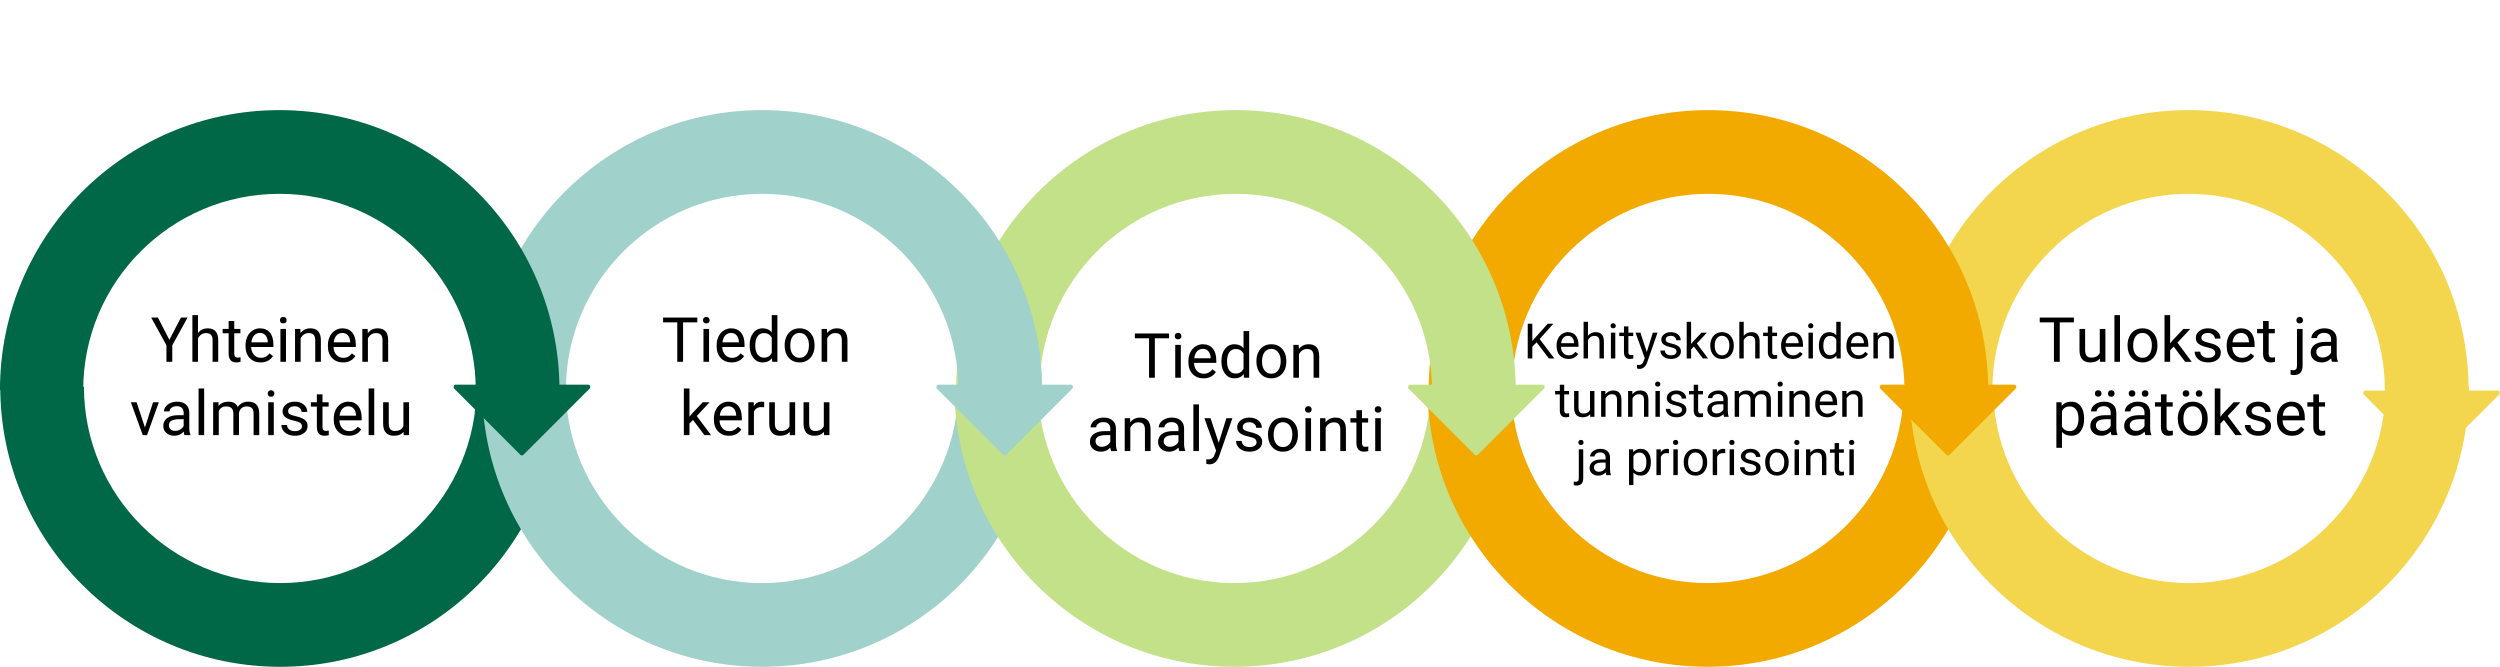 <?xml version="1.0" encoding="UTF-8"?> <svg xmlns="http://www.w3.org/2000/svg" xmlns:xlink="http://www.w3.org/1999/xlink" width="1500" zoomAndPan="magnify" viewBox="0 0 1125 300" height="400" preserveAspectRatio="xMidYMid meet" version="1.0"><defs><g></g><clipPath id="25cb3ce4b0"><path d="M 0 174.062 L 252 174.062 L 252 300 L 0 300 Z M 0 174.062 " clip-rule="nonzero"></path></clipPath><clipPath id="f3a0e09224"><path d="M 216.812 174.062 L 468.812 174.062 L 468.812 300 L 216.812 300 Z M 216.812 174.062 " clip-rule="nonzero"></path></clipPath><clipPath id="3caf074836"><path d="M 429.348 174.062 L 681.348 174.062 L 681.348 300 L 429.348 300 Z M 429.348 174.062 " clip-rule="nonzero"></path></clipPath><clipPath id="7f369406dc"><path d="M 642.277 174.062 L 894.277 174.062 L 894.277 300 L 642.277 300 Z M 642.277 174.062 " clip-rule="nonzero"></path></clipPath><clipPath id="19f034788d"><path d="M 859.109 174.062 L 1111 174.062 L 1111 300 L 859.109 300 Z M 859.109 174.062 " clip-rule="nonzero"></path></clipPath><clipPath id="4911c06c68"><path d="M 859 49.551 L 1110.98 49.551 L 1110.98 175.551 L 859 175.551 Z M 859 49.551 " clip-rule="nonzero"></path></clipPath><clipPath id="1c4f1a7118"><path d="M 642.797 49.551 L 894.797 49.551 L 894.797 175.551 L 642.797 175.551 Z M 642.797 49.551 " clip-rule="nonzero"></path></clipPath><clipPath id="2fef64f009"><path d="M 430.176 49.551 L 682.176 49.551 L 682.176 175.551 L 430.176 175.551 Z M 430.176 49.551 " clip-rule="nonzero"></path></clipPath><clipPath id="e3da0764a2"><path d="M 217.09 49.551 L 469 49.551 L 469 175.551 L 217.09 175.551 Z M 217.09 49.551 " clip-rule="nonzero"></path></clipPath><clipPath id="c6bcad9632"><path d="M 0 49.551 L 251.871 49.551 L 251.871 175.551 L 0 175.551 Z M 0 49.551 " clip-rule="nonzero"></path></clipPath><clipPath id="20da71f31b"><path d="M 205 174 L 265 174 L 265 204 L 205 204 Z M 205 174 " clip-rule="nonzero"></path></clipPath><clipPath id="884aa93514"><path d="M 203.555 174.059 L 234.844 142.77 L 266.133 174.059 L 234.844 205.348 Z M 203.555 174.059 " clip-rule="nonzero"></path></clipPath><clipPath id="320af2ae55"><path d="M 203.555 174.059 L 234.844 142.77 L 266.133 174.059 L 234.844 205.348 Z M 203.555 174.059 " clip-rule="nonzero"></path></clipPath><clipPath id="a441305a92"><path d="M 204 173 L 266 173 L 266 205 L 204 205 Z M 204 173 " clip-rule="nonzero"></path></clipPath><clipPath id="6bda30fe86"><path d="M 203.555 174.059 L 234.844 142.77 L 266.133 174.059 L 234.844 205.348 Z M 203.555 174.059 " clip-rule="nonzero"></path></clipPath><clipPath id="8fd7410962"><path d="M 203.555 174.059 L 234.844 142.77 L 266.133 174.059 L 234.844 205.348 Z M 203.555 174.059 " clip-rule="nonzero"></path></clipPath><clipPath id="93703af155"><path d="M 422 174 L 482 174 L 482 204 L 422 204 Z M 422 174 " clip-rule="nonzero"></path></clipPath><clipPath id="4148d93eab"><path d="M 420.785 174.059 L 452.074 142.77 L 483.367 174.059 L 452.074 205.348 Z M 420.785 174.059 " clip-rule="nonzero"></path></clipPath><clipPath id="a17d363ba2"><path d="M 420.785 174.059 L 452.074 142.77 L 483.367 174.059 L 452.074 205.348 Z M 420.785 174.059 " clip-rule="nonzero"></path></clipPath><clipPath id="47fc198fa9"><path d="M 421 173 L 483 173 L 483 205 L 421 205 Z M 421 173 " clip-rule="nonzero"></path></clipPath><clipPath id="f806fa9c9a"><path d="M 420.785 174.059 L 452.074 142.77 L 483.367 174.059 L 452.074 205.348 Z M 420.785 174.059 " clip-rule="nonzero"></path></clipPath><clipPath id="99a6730b9c"><path d="M 420.785 174.059 L 452.074 142.77 L 483.367 174.059 L 452.074 205.348 Z M 420.785 174.059 " clip-rule="nonzero"></path></clipPath><clipPath id="f67b578d98"><path d="M 634 174 L 695 174 L 695 204 L 634 204 Z M 634 174 " clip-rule="nonzero"></path></clipPath><clipPath id="4c53e882de"><path d="M 633.043 174.059 L 664.332 142.77 L 695.621 174.059 L 664.332 205.348 Z M 633.043 174.059 " clip-rule="nonzero"></path></clipPath><clipPath id="7b4d910c6a"><path d="M 633.043 174.059 L 664.332 142.77 L 695.621 174.059 L 664.332 205.348 Z M 633.043 174.059 " clip-rule="nonzero"></path></clipPath><clipPath id="8bed3429b8"><path d="M 633 173 L 696 173 L 696 205 L 633 205 Z M 633 173 " clip-rule="nonzero"></path></clipPath><clipPath id="1142f6bb67"><path d="M 633.043 174.059 L 664.332 142.77 L 695.621 174.059 L 664.332 205.348 Z M 633.043 174.059 " clip-rule="nonzero"></path></clipPath><clipPath id="f09fdb5d5c"><path d="M 633.043 174.059 L 664.332 142.77 L 695.621 174.059 L 664.332 205.348 Z M 633.043 174.059 " clip-rule="nonzero"></path></clipPath><clipPath id="195743743c"><path d="M 846 174 L 907 174 L 907 204 L 846 204 Z M 846 174 " clip-rule="nonzero"></path></clipPath><clipPath id="66098486fb"><path d="M 845.297 174.059 L 876.586 142.77 L 907.875 174.059 L 876.586 205.348 Z M 845.297 174.059 " clip-rule="nonzero"></path></clipPath><clipPath id="f9cc25dd7c"><path d="M 845.297 174.059 L 876.586 142.77 L 907.875 174.059 L 876.586 205.348 Z M 845.297 174.059 " clip-rule="nonzero"></path></clipPath><clipPath id="b31abd3b7d"><path d="M 845 173 L 908 173 L 908 205 L 845 205 Z M 845 173 " clip-rule="nonzero"></path></clipPath><clipPath id="bafdb27399"><path d="M 845.297 174.059 L 876.586 142.77 L 907.875 174.059 L 876.586 205.348 Z M 845.297 174.059 " clip-rule="nonzero"></path></clipPath><clipPath id="efb8afc584"><path d="M 845.297 174.059 L 876.586 142.77 L 907.875 174.059 L 876.586 205.348 Z M 845.297 174.059 " clip-rule="nonzero"></path></clipPath><clipPath id="33fe5b56e2"><path d="M 1064 176 L 1124 176 L 1124 207 L 1064 207 Z M 1064 176 " clip-rule="nonzero"></path></clipPath><clipPath id="21faa7ba33"><path d="M 1062.883 176.723 L 1094.172 145.434 L 1125.461 176.723 L 1094.172 208.016 Z M 1062.883 176.723 " clip-rule="nonzero"></path></clipPath><clipPath id="17be23bd69"><path d="M 1062.883 176.723 L 1094.172 145.434 L 1125.461 176.723 L 1094.172 208.016 Z M 1062.883 176.723 " clip-rule="nonzero"></path></clipPath><clipPath id="7b7a114e38"><path d="M 1063 175 L 1125 175 L 1125 208 L 1063 208 Z M 1063 175 " clip-rule="nonzero"></path></clipPath><clipPath id="3b9448e2f2"><path d="M 1062.883 176.723 L 1094.172 145.434 L 1125.461 176.723 L 1094.172 208.016 Z M 1062.883 176.723 " clip-rule="nonzero"></path></clipPath><clipPath id="ecc543aaa7"><path d="M 1062.883 176.723 L 1094.172 145.434 L 1125.461 176.723 L 1094.172 208.016 Z M 1062.883 176.723 " clip-rule="nonzero"></path></clipPath></defs><rect x="-112.5" width="1350" fill="#ffffff" y="-30" height="360" fill-opacity="1"></rect><rect x="-112.5" width="1350" fill="#ffffff" y="-30" height="360" fill-opacity="1"></rect><rect x="-112.5" width="1350" fill="#ffffff" y="-30" height="360" fill-opacity="1"></rect><g clip-path="url(#25cb3ce4b0)"><path fill="#006747" d="M 214.43 174.062 C 214.43 222.801 174.844 262.387 126.105 262.387 C 77.367 262.387 37.781 222.801 37.781 174.062 L 0.113 174.062 C 0.113 243.66 56.512 300.062 126.105 300.062 C 195.699 300.062 251.887 243.66 251.887 174.062 Z M 214.43 174.062 " fill-opacity="1" fill-rule="nonzero"></path></g><g clip-path="url(#f3a0e09224)"><path fill="#a0d1ca" d="M 431.242 174.062 C 431.242 222.801 391.656 262.387 342.918 262.387 C 294.184 262.387 254.598 222.801 254.598 174.062 L 216.926 174.062 C 216.926 243.66 273.324 300.062 342.918 300.062 C 412.516 300.062 468.699 243.66 468.699 174.062 Z M 431.242 174.062 " fill-opacity="1" fill-rule="nonzero"></path></g><g clip-path="url(#3caf074836)"><path fill="#c2e189" d="M 643.781 174.062 C 643.781 222.801 604.195 262.387 555.457 262.387 C 506.719 262.387 467.133 222.801 467.133 174.062 L 429.461 174.062 C 429.461 243.66 485.859 300.062 555.457 300.062 C 625.051 300.062 681.238 243.66 681.238 174.062 Z M 643.781 174.062 " fill-opacity="1" fill-rule="nonzero"></path></g><g clip-path="url(#7f369406dc)"><path fill="#f2a900" d="M 856.707 174.062 C 856.707 222.801 817.121 262.387 768.387 262.387 C 719.648 262.387 680.062 222.801 680.062 174.062 L 642.391 174.062 C 642.391 243.66 698.789 300.062 768.387 300.062 C 837.98 300.062 894.168 243.66 894.168 174.062 Z M 856.707 174.062 " fill-opacity="1" fill-rule="nonzero"></path></g><g clip-path="url(#19f034788d)"><path fill="#f3d54e" d="M 1073.539 174.062 C 1073.539 222.801 1033.953 262.387 985.215 262.387 C 936.477 262.387 896.891 222.801 896.891 174.062 L 859.219 174.062 C 859.219 243.66 915.621 300.062 985.215 300.062 C 1054.809 300.062 1110.996 243.66 1110.996 174.062 Z M 1073.539 174.062 " fill-opacity="1" fill-rule="nonzero"></path></g><g clip-path="url(#4911c06c68)"><path fill="#f3d54e" d="M 896.551 175.551 C 896.551 126.812 936.137 87.223 984.871 87.223 C 1033.609 87.223 1073.195 126.812 1073.195 175.551 L 1110.867 175.551 C 1110.867 105.953 1054.469 49.551 984.871 49.551 C 915.277 49.551 859.09 105.953 859.09 175.551 Z M 896.551 175.551 " fill-opacity="1" fill-rule="nonzero"></path></g><g clip-path="url(#1c4f1a7118)"><path fill="#f2a900" d="M 680.367 175.551 C 680.367 126.812 719.953 87.223 768.691 87.223 C 817.43 87.223 857.016 126.812 857.016 175.551 L 894.684 175.551 C 894.684 105.953 838.285 49.551 768.691 49.551 C 699.098 49.551 642.91 105.953 642.91 175.551 Z M 680.367 175.551 " fill-opacity="1" fill-rule="nonzero"></path></g><g clip-path="url(#2fef64f009)"><path fill="#c2e189" d="M 467.746 175.551 C 467.746 126.812 507.332 87.223 556.07 87.223 C 604.809 87.223 644.395 126.812 644.395 175.551 L 682.062 175.551 C 682.062 105.953 625.664 49.551 556.07 49.551 C 486.477 49.551 430.289 105.953 430.289 175.551 Z M 467.746 175.551 " fill-opacity="1" fill-rule="nonzero"></path></g><g clip-path="url(#e3da0764a2)"><path fill="#a0d1ca" d="M 254.66 175.551 C 254.66 126.812 294.246 87.223 342.984 87.223 C 391.723 87.223 431.309 126.812 431.309 175.551 L 468.977 175.551 C 468.977 105.953 412.578 49.551 342.984 49.551 C 273.391 49.551 217.203 105.953 217.203 175.551 Z M 254.66 175.551 " fill-opacity="1" fill-rule="nonzero"></path></g><g clip-path="url(#c6bcad9632)"><path fill="#006747" d="M 37.441 175.551 C 37.441 126.812 77.027 87.223 125.766 87.223 C 174.504 87.223 214.09 126.812 214.09 175.551 L 251.758 175.551 C 251.758 105.953 195.359 49.551 125.766 49.551 C 56.172 49.551 -0.016 105.953 -0.016 175.551 Z M 37.441 175.551 " fill-opacity="1" fill-rule="nonzero"></path></g><g clip-path="url(#20da71f31b)"><g clip-path="url(#884aa93514)"><g clip-path="url(#320af2ae55)"><path fill="#006747" d="M 205.211 174.156 L 234.941 203.887 L 264.672 174.156 Z M 205.211 174.156 " fill-opacity="1" fill-rule="nonzero"></path></g></g></g><g clip-path="url(#a441305a92)"><g clip-path="url(#6bda30fe86)"><g clip-path="url(#8fd7410962)"><path fill="#006747" d="M 265.355 174.84 L 235.625 204.57 C 235.137 205.055 234.551 205.055 234.164 204.668 L 204.434 174.938 C 204.141 174.645 204.043 174.156 204.238 173.766 C 204.238 173.375 204.727 173.086 205.113 173.086 L 264.574 173.086 C 264.965 173.086 265.355 173.281 265.551 173.668 C 265.648 174.156 265.648 174.547 265.355 174.84 Z M 234.844 202.426 L 262.039 175.23 L 207.648 175.23 Z M 234.844 202.426 " fill-opacity="1" fill-rule="nonzero"></path></g></g></g><g clip-path="url(#93703af155)"><g clip-path="url(#4148d93eab)"><g clip-path="url(#a17d363ba2)"><path fill="#a0d1ca" d="M 422.445 174.156 L 452.172 203.887 L 481.902 174.156 Z M 422.445 174.156 " fill-opacity="1" fill-rule="nonzero"></path></g></g></g><g clip-path="url(#47fc198fa9)"><g clip-path="url(#f806fa9c9a)"><g clip-path="url(#99a6730b9c)"><path fill="#a0d1ca" d="M 482.586 174.84 L 452.855 204.57 C 452.367 205.055 451.785 205.055 451.395 204.668 L 421.664 174.938 C 421.371 174.645 421.273 174.156 421.469 173.766 C 421.469 173.375 421.957 173.086 422.348 173.086 L 481.805 173.086 C 482.195 173.086 482.586 173.281 482.781 173.668 C 482.879 174.156 482.879 174.547 482.586 174.84 Z M 452.074 202.426 L 479.273 175.23 L 424.879 175.23 Z M 452.074 202.426 " fill-opacity="1" fill-rule="nonzero"></path></g></g></g><g clip-path="url(#f67b578d98)"><g clip-path="url(#4c53e882de)"><g clip-path="url(#7b4d910c6a)"><path fill="#c2e189" d="M 634.699 174.156 L 664.43 203.887 L 694.156 174.156 Z M 634.699 174.156 " fill-opacity="1" fill-rule="nonzero"></path></g></g></g><g clip-path="url(#8bed3429b8)"><g clip-path="url(#1142f6bb67)"><g clip-path="url(#f09fdb5d5c)"><path fill="#c2e189" d="M 694.84 174.84 L 665.109 204.57 C 664.625 205.055 664.039 205.055 663.648 204.668 L 633.918 174.938 C 633.625 174.645 633.527 174.156 633.723 173.766 C 633.723 173.375 634.211 173.086 634.602 173.086 L 694.062 173.086 C 694.449 173.086 694.84 173.281 695.035 173.668 C 695.133 174.156 695.133 174.547 694.84 174.84 Z M 664.332 202.426 L 691.527 175.23 L 637.137 175.23 Z M 664.332 202.426 " fill-opacity="1" fill-rule="nonzero"></path></g></g></g><g clip-path="url(#195743743c)"><g clip-path="url(#66098486fb)"><g clip-path="url(#f9cc25dd7c)"><path fill="#f2a900" d="M 846.953 174.156 L 876.684 203.887 L 906.414 174.156 Z M 846.953 174.156 " fill-opacity="1" fill-rule="nonzero"></path></g></g></g><g clip-path="url(#b31abd3b7d)"><g clip-path="url(#bafdb27399)"><g clip-path="url(#efb8afc584)"><path fill="#f2a900" d="M 907.094 174.84 L 877.367 204.57 C 876.879 205.055 876.293 205.055 875.902 204.668 L 846.172 174.938 C 845.883 174.645 845.785 174.156 845.977 173.766 C 845.977 173.375 846.465 173.086 846.855 173.086 L 906.316 173.086 C 906.707 173.086 907.094 173.281 907.289 173.668 C 907.387 174.156 907.387 174.547 907.094 174.84 Z M 876.586 202.426 L 903.781 175.23 L 849.391 175.23 Z M 876.586 202.426 " fill-opacity="1" fill-rule="nonzero"></path></g></g></g><g clip-path="url(#33fe5b56e2)"><g clip-path="url(#21faa7ba33)"><g clip-path="url(#17be23bd69)"><path fill="#f3d54e" d="M 1064.539 176.82 L 1094.27 206.551 L 1123.996 176.82 Z M 1064.539 176.82 " fill-opacity="1" fill-rule="nonzero"></path></g></g></g><g clip-path="url(#7b7a114e38)"><g clip-path="url(#3b9448e2f2)"><g clip-path="url(#ecc543aaa7)"><path fill="#f3d54e" d="M 1124.68 177.504 L 1094.949 207.234 C 1094.465 207.723 1093.879 207.723 1093.488 207.332 L 1063.758 177.602 C 1063.465 177.309 1063.367 176.82 1063.562 176.434 C 1063.562 176.043 1064.051 175.75 1064.441 175.75 L 1123.902 175.75 C 1124.289 175.75 1124.68 175.945 1124.875 176.336 C 1124.973 176.82 1124.973 177.211 1124.68 177.504 Z M 1094.172 205.09 L 1121.367 177.895 L 1066.977 177.895 Z M 1094.172 205.09 " fill-opacity="1" fill-rule="nonzero"></path></g></g></g><g fill="#000000" fill-opacity="1"><g transform="translate(67.838, 162.811)"><g><path d="M 8.375 -9.906 L 13.578 -19.906 L 16.562 -19.906 L 9.688 -7.422 L 9.688 0 L 7.062 0 L 7.062 -7.422 L 0.203 -19.906 L 3.219 -19.906 Z M 8.375 -9.906 "></path></g></g></g><g fill="#000000" fill-opacity="1"><g transform="translate(84.652, 162.811)"><g><path d="M 4.438 -13 C 5.562 -14.375 7.02 -15.062 8.812 -15.062 C 11.945 -15.062 13.523 -13.301 13.547 -9.781 L 13.547 0 L 11.016 0 L 11.016 -9.797 C 11.004 -10.859 10.758 -11.645 10.281 -12.156 C 9.812 -12.664 9.066 -12.922 8.047 -12.922 C 7.234 -12.922 6.516 -12.703 5.891 -12.266 C 5.273 -11.828 4.789 -11.254 4.438 -10.547 L 4.438 0 L 1.922 0 L 1.922 -21 L 4.438 -21 Z M 4.438 -13 "></path></g></g></g><g fill="#000000" fill-opacity="1"><g transform="translate(100.072, 162.811)"><g><path d="M 5.344 -18.375 L 5.344 -14.797 L 8.109 -14.797 L 8.109 -12.844 L 5.344 -12.844 L 5.344 -3.672 C 5.344 -3.078 5.461 -2.629 5.703 -2.328 C 5.953 -2.035 6.375 -1.891 6.969 -1.891 C 7.258 -1.891 7.66 -1.941 8.172 -2.047 L 8.172 0 C 7.504 0.188 6.859 0.281 6.234 0.281 C 5.109 0.281 4.254 -0.062 3.672 -0.75 C 3.098 -1.438 2.812 -2.41 2.812 -3.672 L 2.812 -12.844 L 0.125 -12.844 L 0.125 -14.797 L 2.812 -14.797 L 2.812 -18.375 Z M 5.344 -18.375 "></path></g></g></g><g fill="#000000" fill-opacity="1"><g transform="translate(109.217, 162.811)"><g><path d="M 8.047 0.281 C 6.047 0.281 4.414 -0.375 3.156 -1.688 C 1.895 -3.008 1.266 -4.773 1.266 -6.984 L 1.266 -7.453 C 1.266 -8.922 1.547 -10.227 2.109 -11.375 C 2.672 -12.531 3.453 -13.43 4.453 -14.078 C 5.461 -14.734 6.555 -15.062 7.734 -15.062 C 9.66 -15.062 11.156 -14.426 12.219 -13.156 C 13.289 -11.895 13.828 -10.082 13.828 -7.719 L 13.828 -6.672 L 3.797 -6.672 C 3.836 -5.211 4.266 -4.035 5.078 -3.141 C 5.891 -2.242 6.926 -1.797 8.188 -1.797 C 9.082 -1.797 9.836 -1.977 10.453 -2.344 C 11.078 -2.707 11.625 -3.188 12.094 -3.781 L 13.625 -2.578 C 12.383 -0.672 10.523 0.281 8.047 0.281 Z M 7.734 -12.984 C 6.711 -12.984 5.852 -12.613 5.156 -11.875 C 4.469 -11.133 4.047 -10.094 3.891 -8.75 L 11.297 -8.75 L 11.297 -8.938 C 11.223 -10.227 10.875 -11.223 10.25 -11.922 C 9.633 -12.629 8.797 -12.984 7.734 -12.984 Z M 7.734 -12.984 "></path></g></g></g><g fill="#000000" fill-opacity="1"><g transform="translate(124.049, 162.811)"><g><path d="M 4.656 0 L 2.141 0 L 2.141 -14.797 L 4.656 -14.797 Z M 1.922 -18.719 C 1.922 -19.125 2.047 -19.469 2.297 -19.75 C 2.555 -20.039 2.93 -20.188 3.422 -20.188 C 3.91 -20.188 4.281 -20.039 4.531 -19.75 C 4.789 -19.469 4.922 -19.125 4.922 -18.719 C 4.922 -18.312 4.789 -17.969 4.531 -17.688 C 4.281 -17.414 3.91 -17.281 3.422 -17.281 C 2.93 -17.281 2.555 -17.414 2.297 -17.688 C 2.047 -17.969 1.922 -18.312 1.922 -18.719 Z M 1.922 -18.719 "></path></g></g></g><g fill="#000000" fill-opacity="1"><g transform="translate(130.843, 162.811)"><g><path d="M 4.312 -14.797 L 4.391 -12.938 C 5.516 -14.352 6.988 -15.062 8.812 -15.062 C 11.945 -15.062 13.523 -13.301 13.547 -9.781 L 13.547 0 L 11.016 0 L 11.016 -9.797 C 11.004 -10.859 10.758 -11.645 10.281 -12.156 C 9.812 -12.664 9.066 -12.922 8.047 -12.922 C 7.234 -12.922 6.516 -12.703 5.891 -12.266 C 5.273 -11.828 4.789 -11.254 4.438 -10.547 L 4.438 0 L 1.922 0 L 1.922 -14.797 Z M 4.312 -14.797 "></path></g></g></g><g fill="#000000" fill-opacity="1"><g transform="translate(146.29, 162.811)"><g><path d="M 8.047 0.281 C 6.047 0.281 4.414 -0.375 3.156 -1.688 C 1.895 -3.008 1.266 -4.773 1.266 -6.984 L 1.266 -7.453 C 1.266 -8.922 1.547 -10.227 2.109 -11.375 C 2.672 -12.531 3.453 -13.43 4.453 -14.078 C 5.461 -14.734 6.555 -15.062 7.734 -15.062 C 9.66 -15.062 11.156 -14.426 12.219 -13.156 C 13.289 -11.895 13.828 -10.082 13.828 -7.719 L 13.828 -6.672 L 3.797 -6.672 C 3.836 -5.211 4.266 -4.035 5.078 -3.141 C 5.891 -2.242 6.926 -1.797 8.188 -1.797 C 9.082 -1.797 9.836 -1.977 10.453 -2.344 C 11.078 -2.707 11.625 -3.188 12.094 -3.781 L 13.625 -2.578 C 12.383 -0.672 10.523 0.281 8.047 0.281 Z M 7.734 -12.984 C 6.711 -12.984 5.852 -12.613 5.156 -11.875 C 4.469 -11.133 4.047 -10.094 3.891 -8.75 L 11.297 -8.75 L 11.297 -8.938 C 11.223 -10.227 10.875 -11.223 10.25 -11.922 C 9.633 -12.629 8.797 -12.984 7.734 -12.984 Z M 7.734 -12.984 "></path></g></g></g><g fill="#000000" fill-opacity="1"><g transform="translate(161.122, 162.811)"><g><path d="M 4.312 -14.797 L 4.391 -12.938 C 5.516 -14.352 6.988 -15.062 8.812 -15.062 C 11.945 -15.062 13.523 -13.301 13.547 -9.781 L 13.547 0 L 11.016 0 L 11.016 -9.797 C 11.004 -10.859 10.758 -11.645 10.281 -12.156 C 9.812 -12.664 9.066 -12.922 8.047 -12.922 C 7.234 -12.922 6.516 -12.703 5.891 -12.266 C 5.273 -11.828 4.789 -11.254 4.438 -10.547 L 4.438 0 L 1.922 0 L 1.922 -14.797 Z M 4.312 -14.797 "></path></g></g></g><g fill="#000000" fill-opacity="1"><g transform="translate(58.428, 195.811)"><g><path d="M 6.797 -3.438 L 10.453 -14.797 L 13.047 -14.797 L 7.734 0 L 5.812 0 L 0.453 -14.797 L 3.031 -14.797 Z M 6.797 -3.438 "></path></g></g></g><g fill="#000000" fill-opacity="1"><g transform="translate(71.988, 195.811)"><g><path d="M 11.047 0 C 10.898 -0.289 10.781 -0.812 10.688 -1.562 C 9.508 -0.332 8.109 0.281 6.484 0.281 C 5.023 0.281 3.828 -0.129 2.891 -0.953 C 1.953 -1.785 1.484 -2.836 1.484 -4.109 C 1.484 -5.641 2.066 -6.832 3.234 -7.688 C 4.41 -8.539 6.062 -8.969 8.188 -8.969 L 10.656 -8.969 L 10.656 -10.125 C 10.656 -11.008 10.391 -11.711 9.859 -12.234 C 9.328 -12.766 8.547 -13.031 7.516 -13.031 C 6.617 -13.031 5.863 -12.801 5.25 -12.344 C 4.633 -11.883 4.328 -11.332 4.328 -10.688 L 1.797 -10.688 C 1.797 -11.426 2.055 -12.141 2.578 -12.828 C 3.098 -13.516 3.805 -14.055 4.703 -14.453 C 5.609 -14.859 6.598 -15.062 7.672 -15.062 C 9.379 -15.062 10.711 -14.633 11.672 -13.781 C 12.641 -12.938 13.145 -11.766 13.188 -10.266 L 13.188 -3.453 C 13.188 -2.098 13.359 -1.02 13.703 -0.219 L 13.703 0 Z M 6.844 -1.922 C 7.645 -1.922 8.398 -2.125 9.109 -2.531 C 9.816 -2.945 10.332 -3.484 10.656 -4.141 L 10.656 -7.172 L 8.672 -7.172 C 5.566 -7.172 4.016 -6.266 4.016 -4.453 C 4.016 -3.66 4.281 -3.039 4.812 -2.594 C 5.344 -2.145 6.02 -1.922 6.844 -1.922 Z M 6.844 -1.922 "></path></g></g></g><g fill="#000000" fill-opacity="1"><g transform="translate(87.217, 195.811)"><g><path d="M 4.656 0 L 2.141 0 L 2.141 -21 L 4.656 -21 Z M 4.656 0 "></path></g></g></g><g fill="#000000" fill-opacity="1"><g transform="translate(94.011, 195.811)"><g><path d="M 4.297 -14.797 L 4.359 -13.156 C 5.441 -14.426 6.906 -15.062 8.75 -15.062 C 10.82 -15.062 12.227 -14.27 12.969 -12.688 C 13.469 -13.395 14.109 -13.969 14.891 -14.406 C 15.68 -14.844 16.613 -15.062 17.688 -15.062 C 20.938 -15.062 22.586 -13.344 22.641 -9.906 L 22.641 0 L 20.109 0 L 20.109 -9.766 C 20.109 -10.816 19.863 -11.602 19.375 -12.125 C 18.895 -12.656 18.086 -12.922 16.953 -12.922 C 16.016 -12.922 15.234 -12.641 14.609 -12.078 C 13.992 -11.516 13.633 -10.758 13.531 -9.812 L 13.531 0 L 11 0 L 11 -9.688 C 11 -11.844 9.941 -12.922 7.828 -12.922 C 6.172 -12.922 5.039 -12.211 4.438 -10.797 L 4.438 0 L 1.906 0 L 1.906 -14.797 Z M 4.297 -14.797 "></path></g></g></g><g fill="#000000" fill-opacity="1"><g transform="translate(118.548, 195.811)"><g><path d="M 4.656 0 L 2.141 0 L 2.141 -14.797 L 4.656 -14.797 Z M 1.922 -18.719 C 1.922 -19.125 2.047 -19.469 2.297 -19.75 C 2.555 -20.039 2.93 -20.188 3.422 -20.188 C 3.91 -20.188 4.281 -20.039 4.531 -19.75 C 4.789 -19.469 4.922 -19.125 4.922 -18.719 C 4.922 -18.312 4.789 -17.969 4.531 -17.688 C 4.281 -17.414 3.91 -17.281 3.422 -17.281 C 2.93 -17.281 2.555 -17.414 2.297 -17.688 C 2.047 -17.969 1.922 -18.312 1.922 -18.719 Z M 1.922 -18.719 "></path></g></g></g><g fill="#000000" fill-opacity="1"><g transform="translate(125.342, 195.811)"><g><path d="M 10.531 -3.922 C 10.531 -4.609 10.27 -5.141 9.75 -5.516 C 9.238 -5.891 8.344 -6.211 7.062 -6.484 C 5.781 -6.766 4.766 -7.094 4.016 -7.469 C 3.266 -7.852 2.707 -8.312 2.344 -8.844 C 1.988 -9.375 1.812 -10.004 1.812 -10.734 C 1.812 -11.941 2.32 -12.961 3.344 -13.797 C 4.363 -14.641 5.676 -15.062 7.281 -15.062 C 8.957 -15.062 10.316 -14.629 11.359 -13.766 C 12.398 -12.898 12.922 -11.797 12.922 -10.453 L 10.375 -10.453 C 10.375 -11.141 10.078 -11.734 9.484 -12.234 C 8.898 -12.734 8.164 -12.984 7.281 -12.984 C 6.352 -12.984 5.629 -12.781 5.109 -12.375 C 4.586 -11.977 4.328 -11.457 4.328 -10.812 C 4.328 -10.207 4.566 -9.75 5.047 -9.438 C 5.535 -9.125 6.41 -8.828 7.672 -8.547 C 8.941 -8.266 9.969 -7.926 10.75 -7.531 C 11.531 -7.145 12.109 -6.676 12.484 -6.125 C 12.867 -5.57 13.062 -4.898 13.062 -4.109 C 13.062 -2.785 12.531 -1.723 11.469 -0.922 C 10.414 -0.117 9.047 0.281 7.359 0.281 C 6.172 0.281 5.117 0.07 4.203 -0.344 C 3.297 -0.77 2.582 -1.359 2.062 -2.109 C 1.551 -2.859 1.297 -3.672 1.297 -4.547 L 3.828 -4.547 C 3.867 -3.703 4.207 -3.031 4.844 -2.531 C 5.477 -2.039 6.316 -1.797 7.359 -1.797 C 8.316 -1.797 9.082 -1.988 9.656 -2.375 C 10.238 -2.758 10.531 -3.273 10.531 -3.922 Z M 10.531 -3.922 "></path></g></g></g><g fill="#000000" fill-opacity="1"><g transform="translate(139.778, 195.811)"><g><path d="M 5.344 -18.375 L 5.344 -14.797 L 8.109 -14.797 L 8.109 -12.844 L 5.344 -12.844 L 5.344 -3.672 C 5.344 -3.078 5.461 -2.629 5.703 -2.328 C 5.953 -2.035 6.375 -1.891 6.969 -1.891 C 7.258 -1.891 7.66 -1.941 8.172 -2.047 L 8.172 0 C 7.504 0.188 6.859 0.281 6.234 0.281 C 5.109 0.281 4.254 -0.062 3.672 -0.75 C 3.098 -1.438 2.812 -2.41 2.812 -3.672 L 2.812 -12.844 L 0.125 -12.844 L 0.125 -14.797 L 2.812 -14.797 L 2.812 -18.375 Z M 5.344 -18.375 "></path></g></g></g><g fill="#000000" fill-opacity="1"><g transform="translate(148.923, 195.811)"><g><path d="M 8.047 0.281 C 6.047 0.281 4.414 -0.375 3.156 -1.688 C 1.895 -3.008 1.266 -4.773 1.266 -6.984 L 1.266 -7.453 C 1.266 -8.922 1.547 -10.227 2.109 -11.375 C 2.672 -12.531 3.453 -13.43 4.453 -14.078 C 5.461 -14.734 6.555 -15.062 7.734 -15.062 C 9.66 -15.062 11.156 -14.426 12.219 -13.156 C 13.289 -11.895 13.828 -10.082 13.828 -7.719 L 13.828 -6.672 L 3.797 -6.672 C 3.836 -5.211 4.266 -4.035 5.078 -3.141 C 5.891 -2.242 6.926 -1.797 8.188 -1.797 C 9.082 -1.797 9.836 -1.977 10.453 -2.344 C 11.078 -2.707 11.625 -3.188 12.094 -3.781 L 13.625 -2.578 C 12.383 -0.672 10.523 0.281 8.047 0.281 Z M 7.734 -12.984 C 6.711 -12.984 5.852 -12.613 5.156 -11.875 C 4.469 -11.133 4.047 -10.094 3.891 -8.75 L 11.297 -8.75 L 11.297 -8.938 C 11.223 -10.227 10.875 -11.223 10.25 -11.922 C 9.633 -12.629 8.797 -12.984 7.734 -12.984 Z M 7.734 -12.984 "></path></g></g></g><g fill="#000000" fill-opacity="1"><g transform="translate(163.755, 195.811)"><g><path d="M 4.656 0 L 2.141 0 L 2.141 -21 L 4.656 -21 Z M 4.656 0 "></path></g></g></g><g fill="#000000" fill-opacity="1"><g transform="translate(170.549, 195.811)"><g><path d="M 11.047 -1.469 C 10.066 -0.301 8.625 0.281 6.719 0.281 C 5.133 0.281 3.93 -0.176 3.109 -1.094 C 2.285 -2.008 1.867 -3.367 1.859 -5.172 L 1.859 -14.797 L 4.391 -14.797 L 4.391 -5.234 C 4.391 -2.992 5.301 -1.875 7.125 -1.875 C 9.051 -1.875 10.336 -2.594 10.984 -4.031 L 10.984 -14.797 L 13.516 -14.797 L 13.516 0 L 11.109 0 Z M 11.047 -1.469 "></path></g></g></g><g fill="#000000" fill-opacity="1"><g transform="translate(297.717, 162.811)"><g><path d="M 16.062 -17.75 L 9.672 -17.75 L 9.672 0 L 7.062 0 L 7.062 -17.75 L 0.672 -17.75 L 0.672 -19.906 L 16.062 -19.906 Z M 16.062 -17.75 "></path></g></g></g><g fill="#000000" fill-opacity="1"><g transform="translate(314.421, 162.811)"><g><path d="M 4.656 0 L 2.141 0 L 2.141 -14.797 L 4.656 -14.797 Z M 1.922 -18.719 C 1.922 -19.125 2.047 -19.469 2.297 -19.75 C 2.555 -20.039 2.93 -20.188 3.422 -20.188 C 3.91 -20.188 4.281 -20.039 4.531 -19.75 C 4.789 -19.469 4.922 -19.125 4.922 -18.719 C 4.922 -18.312 4.789 -17.969 4.531 -17.688 C 4.281 -17.414 3.91 -17.281 3.422 -17.281 C 2.93 -17.281 2.555 -17.414 2.297 -17.688 C 2.047 -17.969 1.922 -18.312 1.922 -18.719 Z M 1.922 -18.719 "></path></g></g></g><g fill="#000000" fill-opacity="1"><g transform="translate(321.215, 162.811)"><g><path d="M 8.047 0.281 C 6.047 0.281 4.414 -0.375 3.156 -1.688 C 1.895 -3.008 1.266 -4.773 1.266 -6.984 L 1.266 -7.453 C 1.266 -8.922 1.547 -10.227 2.109 -11.375 C 2.672 -12.531 3.453 -13.43 4.453 -14.078 C 5.461 -14.734 6.555 -15.062 7.734 -15.062 C 9.66 -15.062 11.156 -14.426 12.219 -13.156 C 13.289 -11.895 13.828 -10.082 13.828 -7.719 L 13.828 -6.672 L 3.797 -6.672 C 3.836 -5.211 4.266 -4.035 5.078 -3.141 C 5.891 -2.242 6.926 -1.797 8.188 -1.797 C 9.082 -1.797 9.836 -1.977 10.453 -2.344 C 11.078 -2.707 11.625 -3.188 12.094 -3.781 L 13.625 -2.578 C 12.383 -0.672 10.523 0.281 8.047 0.281 Z M 7.734 -12.984 C 6.711 -12.984 5.852 -12.613 5.156 -11.875 C 4.469 -11.133 4.047 -10.094 3.891 -8.75 L 11.297 -8.75 L 11.297 -8.938 C 11.223 -10.227 10.875 -11.223 10.25 -11.922 C 9.633 -12.629 8.797 -12.984 7.734 -12.984 Z M 7.734 -12.984 "></path></g></g></g><g fill="#000000" fill-opacity="1"><g transform="translate(336.047, 162.811)"><g><path d="M 1.297 -7.516 C 1.297 -9.785 1.832 -11.609 2.906 -12.984 C 3.988 -14.367 5.398 -15.062 7.141 -15.062 C 8.867 -15.062 10.238 -14.473 11.25 -13.297 L 11.25 -21 L 13.781 -21 L 13.781 0 L 11.453 0 L 11.328 -1.594 C 10.316 -0.344 8.91 0.281 7.109 0.281 C 5.398 0.281 4.004 -0.422 2.922 -1.828 C 1.836 -3.234 1.297 -5.066 1.297 -7.328 Z M 3.828 -7.234 C 3.828 -5.555 4.172 -4.242 4.859 -3.297 C 5.555 -2.348 6.516 -1.875 7.734 -1.875 C 9.336 -1.875 10.508 -2.594 11.25 -4.031 L 11.25 -10.828 C 10.5 -12.223 9.336 -12.922 7.766 -12.922 C 6.523 -12.922 5.555 -12.441 4.859 -11.484 C 4.172 -10.523 3.828 -9.109 3.828 -7.234 Z M 3.828 -7.234 "></path></g></g></g><g fill="#000000" fill-opacity="1"><g transform="translate(351.836, 162.811)"><g><path d="M 1.25 -7.531 C 1.25 -8.977 1.531 -10.281 2.094 -11.438 C 2.664 -12.602 3.457 -13.5 4.469 -14.125 C 5.488 -14.75 6.648 -15.062 7.953 -15.062 C 9.973 -15.062 11.602 -14.363 12.844 -12.969 C 14.094 -11.582 14.719 -9.727 14.719 -7.406 L 14.719 -7.234 C 14.719 -5.797 14.441 -4.504 13.891 -3.359 C 13.336 -2.211 12.547 -1.316 11.516 -0.672 C 10.492 -0.035 9.316 0.281 7.984 0.281 C 5.984 0.281 4.359 -0.414 3.109 -1.812 C 1.867 -3.207 1.25 -5.055 1.25 -7.359 Z M 3.781 -7.234 C 3.781 -5.586 4.16 -4.27 4.922 -3.281 C 5.691 -2.289 6.711 -1.797 7.984 -1.797 C 9.266 -1.797 10.285 -2.297 11.047 -3.297 C 11.805 -4.305 12.188 -5.719 12.188 -7.531 C 12.188 -9.156 11.801 -10.469 11.031 -11.469 C 10.258 -12.477 9.234 -12.984 7.953 -12.984 C 6.703 -12.984 5.691 -12.488 4.922 -11.5 C 4.16 -10.508 3.781 -9.086 3.781 -7.234 Z M 3.781 -7.234 "></path></g></g></g><g fill="#000000" fill-opacity="1"><g transform="translate(367.803, 162.811)"><g><path d="M 4.312 -14.797 L 4.391 -12.938 C 5.516 -14.352 6.988 -15.062 8.812 -15.062 C 11.945 -15.062 13.523 -13.301 13.547 -9.781 L 13.547 0 L 11.016 0 L 11.016 -9.797 C 11.004 -10.859 10.758 -11.645 10.281 -12.156 C 9.812 -12.664 9.066 -12.922 8.047 -12.922 C 7.234 -12.922 6.516 -12.703 5.891 -12.266 C 5.273 -11.828 4.789 -11.254 4.438 -10.547 L 4.438 0 L 1.922 0 L 1.922 -14.797 Z M 4.312 -14.797 "></path></g></g></g><g fill="#000000" fill-opacity="1"><g transform="translate(305.803, 195.811)"><g><path d="M 6.047 -6.844 L 4.453 -5.203 L 4.453 0 L 1.922 0 L 1.922 -21 L 4.453 -21 L 4.453 -8.297 L 5.812 -9.922 L 10.422 -14.797 L 13.5 -14.797 L 7.734 -8.609 L 14.172 0 L 11.203 0 Z M 6.047 -6.844 "></path></g></g></g><g fill="#000000" fill-opacity="1"><g transform="translate(319.992, 195.811)"><g><path d="M 8.047 0.281 C 6.047 0.281 4.414 -0.375 3.156 -1.688 C 1.895 -3.008 1.266 -4.773 1.266 -6.984 L 1.266 -7.453 C 1.266 -8.922 1.547 -10.227 2.109 -11.375 C 2.672 -12.531 3.453 -13.43 4.453 -14.078 C 5.461 -14.734 6.555 -15.062 7.734 -15.062 C 9.66 -15.062 11.156 -14.426 12.219 -13.156 C 13.289 -11.895 13.828 -10.082 13.828 -7.719 L 13.828 -6.672 L 3.797 -6.672 C 3.836 -5.211 4.266 -4.035 5.078 -3.141 C 5.891 -2.242 6.926 -1.797 8.188 -1.797 C 9.082 -1.797 9.836 -1.977 10.453 -2.344 C 11.078 -2.707 11.625 -3.188 12.094 -3.781 L 13.625 -2.578 C 12.383 -0.672 10.523 0.281 8.047 0.281 Z M 7.734 -12.984 C 6.711 -12.984 5.852 -12.613 5.156 -11.875 C 4.469 -11.133 4.047 -10.094 3.891 -8.75 L 11.297 -8.75 L 11.297 -8.938 C 11.223 -10.227 10.875 -11.223 10.25 -11.922 C 9.633 -12.629 8.797 -12.984 7.734 -12.984 Z M 7.734 -12.984 "></path></g></g></g><g fill="#000000" fill-opacity="1"><g transform="translate(334.824, 195.811)"><g><path d="M 9.062 -12.531 C 8.676 -12.594 8.266 -12.625 7.828 -12.625 C 6.16 -12.625 5.031 -11.914 4.438 -10.5 L 4.438 0 L 1.922 0 L 1.922 -14.797 L 4.375 -14.797 L 4.422 -13.078 C 5.242 -14.398 6.414 -15.062 7.938 -15.062 C 8.438 -15.062 8.812 -15 9.062 -14.875 Z M 9.062 -12.531 "></path></g></g></g><g fill="#000000" fill-opacity="1"><g transform="translate(344.297, 195.811)"><g><path d="M 11.047 -1.469 C 10.066 -0.301 8.625 0.281 6.719 0.281 C 5.133 0.281 3.93 -0.176 3.109 -1.094 C 2.285 -2.008 1.867 -3.367 1.859 -5.172 L 1.859 -14.797 L 4.391 -14.797 L 4.391 -5.234 C 4.391 -2.992 5.301 -1.875 7.125 -1.875 C 9.051 -1.875 10.336 -2.594 10.984 -4.031 L 10.984 -14.797 L 13.516 -14.797 L 13.516 0 L 11.109 0 Z M 11.047 -1.469 "></path></g></g></g><g fill="#000000" fill-opacity="1"><g transform="translate(359.731, 195.811)"><g><path d="M 11.047 -1.469 C 10.066 -0.301 8.625 0.281 6.719 0.281 C 5.133 0.281 3.93 -0.176 3.109 -1.094 C 2.285 -2.008 1.867 -3.367 1.859 -5.172 L 1.859 -14.797 L 4.391 -14.797 L 4.391 -5.234 C 4.391 -2.992 5.301 -1.875 7.125 -1.875 C 9.051 -1.875 10.336 -2.594 10.984 -4.031 L 10.984 -14.797 L 13.516 -14.797 L 13.516 0 L 11.109 0 Z M 11.047 -1.469 "></path></g></g></g><g fill="#000000" fill-opacity="1"><g transform="translate(510.011, 169.976)"><g><path d="M 16.062 -17.75 L 9.672 -17.75 L 9.672 0 L 7.062 0 L 7.062 -17.75 L 0.672 -17.75 L 0.672 -19.906 L 16.062 -19.906 Z M 16.062 -17.75 "></path></g></g></g><g fill="#000000" fill-opacity="1"><g transform="translate(526.716, 169.976)"><g><path d="M 4.656 0 L 2.141 0 L 2.141 -14.797 L 4.656 -14.797 Z M 1.922 -18.719 C 1.922 -19.125 2.047 -19.469 2.297 -19.75 C 2.555 -20.039 2.93 -20.188 3.422 -20.188 C 3.91 -20.188 4.281 -20.039 4.531 -19.75 C 4.789 -19.469 4.922 -19.125 4.922 -18.719 C 4.922 -18.312 4.789 -17.969 4.531 -17.688 C 4.281 -17.414 3.91 -17.281 3.422 -17.281 C 2.93 -17.281 2.555 -17.414 2.297 -17.688 C 2.047 -17.969 1.922 -18.312 1.922 -18.719 Z M 1.922 -18.719 "></path></g></g></g><g fill="#000000" fill-opacity="1"><g transform="translate(533.51, 169.976)"><g><path d="M 8.047 0.281 C 6.047 0.281 4.414 -0.375 3.156 -1.688 C 1.895 -3.008 1.266 -4.773 1.266 -6.984 L 1.266 -7.453 C 1.266 -8.922 1.547 -10.227 2.109 -11.375 C 2.672 -12.531 3.453 -13.43 4.453 -14.078 C 5.461 -14.734 6.555 -15.062 7.734 -15.062 C 9.66 -15.062 11.156 -14.426 12.219 -13.156 C 13.289 -11.895 13.828 -10.082 13.828 -7.719 L 13.828 -6.672 L 3.797 -6.672 C 3.836 -5.211 4.266 -4.035 5.078 -3.141 C 5.891 -2.242 6.926 -1.797 8.188 -1.797 C 9.082 -1.797 9.836 -1.977 10.453 -2.344 C 11.078 -2.707 11.625 -3.188 12.094 -3.781 L 13.625 -2.578 C 12.383 -0.672 10.523 0.281 8.047 0.281 Z M 7.734 -12.984 C 6.711 -12.984 5.852 -12.613 5.156 -11.875 C 4.469 -11.133 4.047 -10.094 3.891 -8.75 L 11.297 -8.75 L 11.297 -8.938 C 11.223 -10.227 10.875 -11.223 10.25 -11.922 C 9.633 -12.629 8.797 -12.984 7.734 -12.984 Z M 7.734 -12.984 "></path></g></g></g><g fill="#000000" fill-opacity="1"><g transform="translate(548.341, 169.976)"><g><path d="M 1.297 -7.516 C 1.297 -9.785 1.832 -11.609 2.906 -12.984 C 3.988 -14.367 5.398 -15.062 7.141 -15.062 C 8.867 -15.062 10.238 -14.473 11.25 -13.297 L 11.25 -21 L 13.781 -21 L 13.781 0 L 11.453 0 L 11.328 -1.594 C 10.316 -0.344 8.91 0.281 7.109 0.281 C 5.398 0.281 4.004 -0.422 2.922 -1.828 C 1.836 -3.234 1.297 -5.066 1.297 -7.328 Z M 3.828 -7.234 C 3.828 -5.555 4.172 -4.242 4.859 -3.297 C 5.555 -2.348 6.516 -1.875 7.734 -1.875 C 9.336 -1.875 10.508 -2.594 11.25 -4.031 L 11.25 -10.828 C 10.5 -12.223 9.336 -12.922 7.766 -12.922 C 6.523 -12.922 5.555 -12.441 4.859 -11.484 C 4.172 -10.523 3.828 -9.109 3.828 -7.234 Z M 3.828 -7.234 "></path></g></g></g><g fill="#000000" fill-opacity="1"><g transform="translate(564.13, 169.976)"><g><path d="M 1.25 -7.531 C 1.25 -8.977 1.531 -10.281 2.094 -11.438 C 2.664 -12.602 3.457 -13.5 4.469 -14.125 C 5.488 -14.75 6.648 -15.062 7.953 -15.062 C 9.973 -15.062 11.602 -14.363 12.844 -12.969 C 14.094 -11.582 14.719 -9.727 14.719 -7.406 L 14.719 -7.234 C 14.719 -5.797 14.441 -4.504 13.891 -3.359 C 13.336 -2.211 12.547 -1.316 11.516 -0.672 C 10.492 -0.035 9.316 0.281 7.984 0.281 C 5.984 0.281 4.359 -0.414 3.109 -1.812 C 1.867 -3.207 1.25 -5.055 1.25 -7.359 Z M 3.781 -7.234 C 3.781 -5.586 4.16 -4.27 4.922 -3.281 C 5.691 -2.289 6.711 -1.797 7.984 -1.797 C 9.266 -1.797 10.285 -2.297 11.047 -3.297 C 11.805 -4.305 12.188 -5.719 12.188 -7.531 C 12.188 -9.156 11.801 -10.469 11.031 -11.469 C 10.258 -12.477 9.234 -12.984 7.953 -12.984 C 6.703 -12.984 5.691 -12.488 4.922 -11.5 C 4.16 -10.508 3.781 -9.086 3.781 -7.234 Z M 3.781 -7.234 "></path></g></g></g><g fill="#000000" fill-opacity="1"><g transform="translate(580.097, 169.976)"><g><path d="M 4.312 -14.797 L 4.391 -12.938 C 5.516 -14.352 6.988 -15.062 8.812 -15.062 C 11.945 -15.062 13.523 -13.301 13.547 -9.781 L 13.547 0 L 11.016 0 L 11.016 -9.797 C 11.004 -10.859 10.758 -11.645 10.281 -12.156 C 9.812 -12.664 9.066 -12.922 8.047 -12.922 C 7.234 -12.922 6.516 -12.703 5.891 -12.266 C 5.273 -11.828 4.789 -11.254 4.438 -10.547 L 4.438 0 L 1.922 0 L 1.922 -14.797 Z M 4.312 -14.797 "></path></g></g></g><g fill="#000000" fill-opacity="1"><g transform="translate(595.534, 169.976)"><g></g></g></g><g fill="#000000" fill-opacity="1"><g transform="translate(488.976, 202.976)"><g><path d="M 11.047 0 C 10.898 -0.289 10.781 -0.812 10.688 -1.562 C 9.508 -0.332 8.109 0.281 6.484 0.281 C 5.023 0.281 3.828 -0.129 2.891 -0.953 C 1.953 -1.785 1.484 -2.836 1.484 -4.109 C 1.484 -5.641 2.066 -6.832 3.234 -7.688 C 4.41 -8.539 6.062 -8.969 8.188 -8.969 L 10.656 -8.969 L 10.656 -10.125 C 10.656 -11.008 10.391 -11.711 9.859 -12.234 C 9.328 -12.766 8.547 -13.031 7.516 -13.031 C 6.617 -13.031 5.863 -12.801 5.25 -12.344 C 4.633 -11.883 4.328 -11.332 4.328 -10.688 L 1.797 -10.688 C 1.797 -11.426 2.055 -12.141 2.578 -12.828 C 3.098 -13.516 3.805 -14.055 4.703 -14.453 C 5.609 -14.859 6.598 -15.062 7.672 -15.062 C 9.379 -15.062 10.711 -14.633 11.672 -13.781 C 12.641 -12.938 13.145 -11.766 13.188 -10.266 L 13.188 -3.453 C 13.188 -2.098 13.359 -1.02 13.703 -0.219 L 13.703 0 Z M 6.844 -1.922 C 7.645 -1.922 8.398 -2.125 9.109 -2.531 C 9.816 -2.945 10.332 -3.484 10.656 -4.141 L 10.656 -7.172 L 8.672 -7.172 C 5.566 -7.172 4.016 -6.266 4.016 -4.453 C 4.016 -3.66 4.281 -3.039 4.812 -2.594 C 5.344 -2.145 6.02 -1.922 6.844 -1.922 Z M 6.844 -1.922 "></path></g></g></g><g fill="#000000" fill-opacity="1"><g transform="translate(504.204, 202.976)"><g><path d="M 4.312 -14.797 L 4.391 -12.938 C 5.516 -14.352 6.988 -15.062 8.812 -15.062 C 11.945 -15.062 13.523 -13.301 13.547 -9.781 L 13.547 0 L 11.016 0 L 11.016 -9.797 C 11.004 -10.859 10.758 -11.645 10.281 -12.156 C 9.812 -12.664 9.066 -12.922 8.047 -12.922 C 7.234 -12.922 6.516 -12.703 5.891 -12.266 C 5.273 -11.828 4.789 -11.254 4.438 -10.547 L 4.438 0 L 1.922 0 L 1.922 -14.797 Z M 4.312 -14.797 "></path></g></g></g><g fill="#000000" fill-opacity="1"><g transform="translate(519.651, 202.976)"><g><path d="M 11.047 0 C 10.898 -0.289 10.781 -0.812 10.688 -1.562 C 9.508 -0.332 8.109 0.281 6.484 0.281 C 5.023 0.281 3.828 -0.129 2.891 -0.953 C 1.953 -1.785 1.484 -2.836 1.484 -4.109 C 1.484 -5.641 2.066 -6.832 3.234 -7.688 C 4.41 -8.539 6.062 -8.969 8.188 -8.969 L 10.656 -8.969 L 10.656 -10.125 C 10.656 -11.008 10.391 -11.711 9.859 -12.234 C 9.328 -12.766 8.547 -13.031 7.516 -13.031 C 6.617 -13.031 5.863 -12.801 5.25 -12.344 C 4.633 -11.883 4.328 -11.332 4.328 -10.688 L 1.797 -10.688 C 1.797 -11.426 2.055 -12.141 2.578 -12.828 C 3.098 -13.516 3.805 -14.055 4.703 -14.453 C 5.609 -14.859 6.598 -15.062 7.672 -15.062 C 9.379 -15.062 10.711 -14.633 11.672 -13.781 C 12.641 -12.938 13.145 -11.766 13.188 -10.266 L 13.188 -3.453 C 13.188 -2.098 13.359 -1.02 13.703 -0.219 L 13.703 0 Z M 6.844 -1.922 C 7.645 -1.922 8.398 -2.125 9.109 -2.531 C 9.816 -2.945 10.332 -3.484 10.656 -4.141 L 10.656 -7.172 L 8.672 -7.172 C 5.566 -7.172 4.016 -6.266 4.016 -4.453 C 4.016 -3.66 4.281 -3.039 4.812 -2.594 C 5.344 -2.145 6.02 -1.922 6.844 -1.922 Z M 6.844 -1.922 "></path></g></g></g><g fill="#000000" fill-opacity="1"><g transform="translate(534.879, 202.976)"><g><path d="M 4.656 0 L 2.141 0 L 2.141 -21 L 4.656 -21 Z M 4.656 0 "></path></g></g></g><g fill="#000000" fill-opacity="1"><g transform="translate(541.673, 202.976)"><g><path d="M 6.75 -3.703 L 10.203 -14.797 L 12.906 -14.797 L 6.953 2.281 C 6.035 4.738 4.578 5.969 2.578 5.969 L 2.094 5.938 L 1.156 5.75 L 1.156 3.703 L 1.828 3.766 C 2.691 3.766 3.359 3.586 3.828 3.234 C 4.305 2.891 4.703 2.258 5.016 1.344 L 5.578 -0.172 L 0.297 -14.797 L 3.062 -14.797 Z M 6.75 -3.703 "></path></g></g></g><g fill="#000000" fill-opacity="1"><g transform="translate(554.92, 202.976)"><g><path d="M 10.531 -3.922 C 10.531 -4.609 10.27 -5.141 9.75 -5.516 C 9.238 -5.891 8.344 -6.211 7.062 -6.484 C 5.781 -6.766 4.766 -7.094 4.016 -7.469 C 3.266 -7.852 2.707 -8.312 2.344 -8.844 C 1.988 -9.375 1.812 -10.004 1.812 -10.734 C 1.812 -11.941 2.32 -12.961 3.344 -13.797 C 4.363 -14.641 5.676 -15.062 7.281 -15.062 C 8.957 -15.062 10.316 -14.629 11.359 -13.766 C 12.398 -12.898 12.922 -11.797 12.922 -10.453 L 10.375 -10.453 C 10.375 -11.141 10.078 -11.734 9.484 -12.234 C 8.898 -12.734 8.164 -12.984 7.281 -12.984 C 6.352 -12.984 5.629 -12.781 5.109 -12.375 C 4.586 -11.977 4.328 -11.457 4.328 -10.812 C 4.328 -10.207 4.566 -9.75 5.047 -9.438 C 5.535 -9.125 6.41 -8.828 7.672 -8.547 C 8.941 -8.266 9.969 -7.926 10.75 -7.531 C 11.531 -7.145 12.109 -6.676 12.484 -6.125 C 12.867 -5.57 13.062 -4.898 13.062 -4.109 C 13.062 -2.785 12.531 -1.723 11.469 -0.922 C 10.414 -0.117 9.047 0.281 7.359 0.281 C 6.172 0.281 5.117 0.07 4.203 -0.344 C 3.297 -0.77 2.582 -1.359 2.062 -2.109 C 1.551 -2.859 1.297 -3.672 1.297 -4.547 L 3.828 -4.547 C 3.867 -3.703 4.207 -3.031 4.844 -2.531 C 5.477 -2.039 6.316 -1.797 7.359 -1.797 C 8.316 -1.797 9.082 -1.988 9.656 -2.375 C 10.238 -2.758 10.531 -3.273 10.531 -3.922 Z M 10.531 -3.922 "></path></g></g></g><g fill="#000000" fill-opacity="1"><g transform="translate(569.355, 202.976)"><g><path d="M 1.25 -7.531 C 1.25 -8.977 1.531 -10.281 2.094 -11.438 C 2.664 -12.602 3.457 -13.5 4.469 -14.125 C 5.488 -14.75 6.648 -15.062 7.953 -15.062 C 9.973 -15.062 11.602 -14.363 12.844 -12.969 C 14.094 -11.582 14.719 -9.727 14.719 -7.406 L 14.719 -7.234 C 14.719 -5.797 14.441 -4.504 13.891 -3.359 C 13.336 -2.211 12.547 -1.316 11.516 -0.672 C 10.492 -0.035 9.316 0.281 7.984 0.281 C 5.984 0.281 4.359 -0.414 3.109 -1.812 C 1.867 -3.207 1.25 -5.055 1.25 -7.359 Z M 3.781 -7.234 C 3.781 -5.586 4.16 -4.27 4.922 -3.281 C 5.691 -2.289 6.711 -1.797 7.984 -1.797 C 9.266 -1.797 10.285 -2.297 11.047 -3.297 C 11.805 -4.305 12.188 -5.719 12.188 -7.531 C 12.188 -9.156 11.801 -10.469 11.031 -11.469 C 10.258 -12.477 9.234 -12.984 7.953 -12.984 C 6.703 -12.984 5.691 -12.488 4.922 -11.5 C 4.16 -10.508 3.781 -9.086 3.781 -7.234 Z M 3.781 -7.234 "></path></g></g></g><g fill="#000000" fill-opacity="1"><g transform="translate(585.322, 202.976)"><g><path d="M 4.656 0 L 2.141 0 L 2.141 -14.797 L 4.656 -14.797 Z M 1.922 -18.719 C 1.922 -19.125 2.047 -19.469 2.297 -19.75 C 2.555 -20.039 2.93 -20.188 3.422 -20.188 C 3.91 -20.188 4.281 -20.039 4.531 -19.75 C 4.789 -19.469 4.922 -19.125 4.922 -18.719 C 4.922 -18.312 4.789 -17.969 4.531 -17.688 C 4.281 -17.414 3.91 -17.281 3.422 -17.281 C 2.93 -17.281 2.555 -17.414 2.297 -17.688 C 2.047 -17.969 1.922 -18.312 1.922 -18.719 Z M 1.922 -18.719 "></path></g></g></g><g fill="#000000" fill-opacity="1"><g transform="translate(592.116, 202.976)"><g><path d="M 4.312 -14.797 L 4.391 -12.938 C 5.516 -14.352 6.988 -15.062 8.812 -15.062 C 11.945 -15.062 13.523 -13.301 13.547 -9.781 L 13.547 0 L 11.016 0 L 11.016 -9.797 C 11.004 -10.859 10.758 -11.645 10.281 -12.156 C 9.812 -12.664 9.066 -12.922 8.047 -12.922 C 7.234 -12.922 6.516 -12.703 5.891 -12.266 C 5.273 -11.828 4.789 -11.254 4.438 -10.547 L 4.438 0 L 1.922 0 L 1.922 -14.797 Z M 4.312 -14.797 "></path></g></g></g><g fill="#000000" fill-opacity="1"><g transform="translate(607.563, 202.976)"><g><path d="M 5.344 -18.375 L 5.344 -14.797 L 8.109 -14.797 L 8.109 -12.844 L 5.344 -12.844 L 5.344 -3.672 C 5.344 -3.078 5.461 -2.629 5.703 -2.328 C 5.953 -2.035 6.375 -1.891 6.969 -1.891 C 7.258 -1.891 7.66 -1.941 8.172 -2.047 L 8.172 0 C 7.504 0.188 6.859 0.281 6.234 0.281 C 5.109 0.281 4.254 -0.062 3.672 -0.75 C 3.098 -1.438 2.812 -2.41 2.812 -3.672 L 2.812 -12.844 L 0.125 -12.844 L 0.125 -14.797 L 2.812 -14.797 L 2.812 -18.375 Z M 5.344 -18.375 "></path></g></g></g><g fill="#000000" fill-opacity="1"><g transform="translate(616.708, 202.976)"><g><path d="M 4.656 0 L 2.141 0 L 2.141 -14.797 L 4.656 -14.797 Z M 1.922 -18.719 C 1.922 -19.125 2.047 -19.469 2.297 -19.75 C 2.555 -20.039 2.93 -20.188 3.422 -20.188 C 3.91 -20.188 4.281 -20.039 4.531 -19.75 C 4.789 -19.469 4.922 -19.125 4.922 -18.719 C 4.922 -18.312 4.789 -17.969 4.531 -17.688 C 4.281 -17.414 3.91 -17.281 3.422 -17.281 C 2.93 -17.281 2.555 -17.414 2.297 -17.688 C 2.047 -17.969 1.922 -18.312 1.922 -18.719 Z M 1.922 -18.719 "></path></g></g></g><g fill="#000000" fill-opacity="1"><g transform="translate(685.668, 161.311)"><g><path d="M 5.797 -7.266 L 3.875 -5.281 L 3.875 0 L 1.812 0 L 1.812 -15.641 L 3.875 -15.641 L 3.875 -7.906 L 10.828 -15.641 L 13.328 -15.641 L 7.172 -8.734 L 13.797 0 L 11.328 0 Z M 5.797 -7.266 "></path></g></g></g><g fill="#000000" fill-opacity="1"><g transform="translate(699.459, 161.311)"><g><path d="M 6.328 0.219 C 4.754 0.219 3.473 -0.297 2.484 -1.328 C 1.492 -2.367 1 -3.754 1 -5.484 L 1 -5.859 C 1 -7.004 1.219 -8.031 1.656 -8.938 C 2.102 -9.844 2.719 -10.551 3.5 -11.062 C 4.289 -11.582 5.148 -11.844 6.078 -11.844 C 7.586 -11.844 8.758 -11.344 9.594 -10.344 C 10.438 -9.352 10.859 -7.926 10.859 -6.062 L 10.859 -5.25 L 2.984 -5.25 C 3.016 -4.102 3.348 -3.176 3.984 -2.469 C 4.629 -1.758 5.445 -1.406 6.438 -1.406 C 7.133 -1.406 7.727 -1.547 8.219 -1.828 C 8.707 -2.117 9.133 -2.5 9.5 -2.969 L 10.703 -2.031 C 9.734 -0.531 8.273 0.219 6.328 0.219 Z M 6.078 -10.203 C 5.273 -10.203 4.602 -9.91 4.062 -9.328 C 3.52 -8.742 3.18 -7.926 3.047 -6.875 L 8.875 -6.875 L 8.875 -7.031 C 8.812 -8.039 8.535 -8.82 8.047 -9.375 C 7.566 -9.926 6.91 -10.203 6.078 -10.203 Z M 6.078 -10.203 "></path></g></g></g><g fill="#000000" fill-opacity="1"><g transform="translate(711.112, 161.311)"><g><path d="M 3.484 -10.219 C 4.367 -11.301 5.516 -11.844 6.922 -11.844 C 9.379 -11.844 10.617 -10.457 10.641 -7.688 L 10.641 0 L 8.656 0 L 8.656 -7.688 C 8.645 -8.531 8.453 -9.148 8.078 -9.547 C 7.703 -9.953 7.117 -10.156 6.328 -10.156 C 5.68 -10.156 5.113 -9.984 4.625 -9.641 C 4.145 -9.297 3.766 -8.844 3.484 -8.281 L 3.484 0 L 1.5 0 L 1.5 -16.5 L 3.484 -16.5 Z M 3.484 -10.219 "></path></g></g></g><g fill="#000000" fill-opacity="1"><g transform="translate(723.227, 161.311)"><g><path d="M 3.656 0 L 1.672 0 L 1.672 -11.625 L 3.656 -11.625 Z M 1.516 -14.703 C 1.516 -15.023 1.613 -15.297 1.812 -15.516 C 2.008 -15.742 2.301 -15.859 2.688 -15.859 C 3.07 -15.859 3.363 -15.742 3.562 -15.516 C 3.77 -15.297 3.875 -15.023 3.875 -14.703 C 3.875 -14.379 3.77 -14.109 3.562 -13.891 C 3.363 -13.68 3.07 -13.578 2.688 -13.578 C 2.301 -13.578 2.008 -13.68 1.812 -13.891 C 1.613 -14.109 1.516 -14.379 1.516 -14.703 Z M 1.516 -14.703 "></path></g></g></g><g fill="#000000" fill-opacity="1"><g transform="translate(728.565, 161.311)"><g><path d="M 4.203 -14.438 L 4.203 -11.625 L 6.375 -11.625 L 6.375 -10.094 L 4.203 -10.094 L 4.203 -2.875 C 4.203 -2.414 4.297 -2.066 4.484 -1.828 C 4.68 -1.598 5.016 -1.484 5.484 -1.484 C 5.711 -1.484 6.023 -1.523 6.422 -1.609 L 6.422 0 C 5.898 0.145 5.395 0.219 4.906 0.219 C 4.008 0.219 3.336 -0.047 2.891 -0.578 C 2.441 -1.117 2.219 -1.883 2.219 -2.875 L 2.219 -10.094 L 0.094 -10.094 L 0.094 -11.625 L 2.219 -11.625 L 2.219 -14.438 Z M 4.203 -14.438 "></path></g></g></g><g fill="#000000" fill-opacity="1"><g transform="translate(735.75, 161.311)"><g><path d="M 5.312 -2.906 L 8.016 -11.625 L 10.141 -11.625 L 5.469 1.797 C 4.75 3.723 3.598 4.688 2.016 4.688 L 1.641 4.656 L 0.906 4.516 L 0.906 2.906 L 1.438 2.953 C 2.113 2.953 2.641 2.816 3.016 2.547 C 3.391 2.273 3.695 1.773 3.938 1.047 L 4.391 -0.125 L 0.234 -11.625 L 2.406 -11.625 Z M 5.312 -2.906 "></path></g></g></g><g fill="#000000" fill-opacity="1"><g transform="translate(746.157, 161.311)"><g><path d="M 8.266 -3.078 C 8.266 -3.617 8.062 -4.035 7.656 -4.328 C 7.258 -4.629 6.555 -4.883 5.547 -5.094 C 4.547 -5.312 3.75 -5.57 3.156 -5.875 C 2.562 -6.176 2.125 -6.535 1.844 -6.953 C 1.562 -7.367 1.422 -7.863 1.422 -8.438 C 1.422 -9.383 1.82 -10.188 2.625 -10.844 C 3.426 -11.508 4.457 -11.844 5.719 -11.844 C 7.031 -11.844 8.098 -11.5 8.922 -10.812 C 9.742 -10.133 10.156 -9.266 10.156 -8.203 L 8.156 -8.203 C 8.156 -8.754 7.922 -9.223 7.453 -9.609 C 6.992 -10.004 6.414 -10.203 5.719 -10.203 C 4.988 -10.203 4.422 -10.047 4.016 -9.734 C 3.609 -9.422 3.406 -9.008 3.406 -8.5 C 3.406 -8.02 3.594 -7.656 3.969 -7.406 C 4.352 -7.164 5.039 -6.93 6.031 -6.703 C 7.02 -6.484 7.82 -6.219 8.438 -5.906 C 9.062 -5.602 9.52 -5.234 9.812 -4.797 C 10.113 -4.367 10.266 -3.844 10.266 -3.219 C 10.266 -2.188 9.848 -1.352 9.016 -0.719 C 8.18 -0.094 7.102 0.219 5.781 0.219 C 4.852 0.219 4.031 0.051 3.312 -0.281 C 2.594 -0.613 2.031 -1.07 1.625 -1.656 C 1.219 -2.25 1.016 -2.891 1.016 -3.578 L 3.016 -3.578 C 3.047 -2.91 3.312 -2.379 3.812 -1.984 C 4.312 -1.598 4.969 -1.406 5.781 -1.406 C 6.531 -1.406 7.129 -1.555 7.578 -1.859 C 8.035 -2.172 8.266 -2.578 8.266 -3.078 Z M 8.266 -3.078 "></path></g></g></g><g fill="#000000" fill-opacity="1"><g transform="translate(757.499, 161.311)"><g><path d="M 4.75 -5.375 L 3.5 -4.078 L 3.5 0 L 1.516 0 L 1.516 -16.5 L 3.5 -16.5 L 3.5 -6.516 L 4.562 -7.797 L 8.188 -11.625 L 10.609 -11.625 L 6.078 -6.766 L 11.125 0 L 8.797 0 Z M 4.75 -5.375 "></path></g></g></g><g fill="#000000" fill-opacity="1"><g transform="translate(768.648, 161.311)"><g><path d="M 0.984 -5.922 C 0.984 -7.055 1.207 -8.078 1.656 -8.984 C 2.102 -9.898 2.723 -10.602 3.516 -11.094 C 4.316 -11.594 5.227 -11.844 6.25 -11.844 C 7.832 -11.844 9.113 -11.289 10.094 -10.188 C 11.07 -9.094 11.562 -7.641 11.562 -5.828 L 11.562 -5.688 C 11.562 -4.551 11.344 -3.535 10.906 -2.641 C 10.477 -1.742 9.859 -1.039 9.047 -0.531 C 8.242 -0.031 7.32 0.219 6.281 0.219 C 4.695 0.219 3.414 -0.328 2.438 -1.422 C 1.469 -2.523 0.984 -3.977 0.984 -5.781 Z M 2.969 -5.688 C 2.969 -4.395 3.266 -3.359 3.859 -2.578 C 4.461 -1.797 5.27 -1.406 6.281 -1.406 C 7.281 -1.406 8.078 -1.801 8.672 -2.594 C 9.273 -3.383 9.578 -4.492 9.578 -5.922 C 9.578 -7.191 9.27 -8.223 8.656 -9.016 C 8.051 -9.805 7.25 -10.203 6.25 -10.203 C 5.27 -10.203 4.477 -9.812 3.875 -9.031 C 3.27 -8.25 2.969 -7.133 2.969 -5.688 Z M 2.969 -5.688 "></path></g></g></g><g fill="#000000" fill-opacity="1"><g transform="translate(781.192, 161.311)"><g><path d="M 3.484 -10.219 C 4.367 -11.301 5.516 -11.844 6.922 -11.844 C 9.379 -11.844 10.617 -10.457 10.641 -7.688 L 10.641 0 L 8.656 0 L 8.656 -7.688 C 8.645 -8.531 8.453 -9.148 8.078 -9.547 C 7.703 -9.953 7.117 -10.156 6.328 -10.156 C 5.68 -10.156 5.113 -9.984 4.625 -9.641 C 4.145 -9.297 3.766 -8.844 3.484 -8.281 L 3.484 0 L 1.5 0 L 1.5 -16.5 L 3.484 -16.5 Z M 3.484 -10.219 "></path></g></g></g><g fill="#000000" fill-opacity="1"><g transform="translate(793.307, 161.311)"><g><path d="M 4.203 -14.438 L 4.203 -11.625 L 6.375 -11.625 L 6.375 -10.094 L 4.203 -10.094 L 4.203 -2.875 C 4.203 -2.414 4.297 -2.066 4.484 -1.828 C 4.68 -1.598 5.016 -1.484 5.484 -1.484 C 5.711 -1.484 6.023 -1.523 6.422 -1.609 L 6.422 0 C 5.898 0.145 5.395 0.219 4.906 0.219 C 4.008 0.219 3.336 -0.047 2.891 -0.578 C 2.441 -1.117 2.219 -1.883 2.219 -2.875 L 2.219 -10.094 L 0.094 -10.094 L 0.094 -11.625 L 2.219 -11.625 L 2.219 -14.438 Z M 4.203 -14.438 "></path></g></g></g><g fill="#000000" fill-opacity="1"><g transform="translate(800.493, 161.311)"><g><path d="M 6.328 0.219 C 4.754 0.219 3.473 -0.297 2.484 -1.328 C 1.492 -2.367 1 -3.754 1 -5.484 L 1 -5.859 C 1 -7.004 1.219 -8.031 1.656 -8.938 C 2.102 -9.844 2.719 -10.551 3.5 -11.062 C 4.289 -11.582 5.148 -11.844 6.078 -11.844 C 7.586 -11.844 8.758 -11.344 9.594 -10.344 C 10.438 -9.352 10.859 -7.926 10.859 -6.062 L 10.859 -5.25 L 2.984 -5.25 C 3.016 -4.102 3.348 -3.176 3.984 -2.469 C 4.629 -1.758 5.445 -1.406 6.438 -1.406 C 7.133 -1.406 7.727 -1.547 8.219 -1.828 C 8.707 -2.117 9.133 -2.5 9.5 -2.969 L 10.703 -2.031 C 9.734 -0.531 8.273 0.219 6.328 0.219 Z M 6.078 -10.203 C 5.273 -10.203 4.602 -9.91 4.062 -9.328 C 3.52 -8.742 3.18 -7.926 3.047 -6.875 L 8.875 -6.875 L 8.875 -7.031 C 8.812 -8.039 8.535 -8.82 8.047 -9.375 C 7.566 -9.926 6.91 -10.203 6.078 -10.203 Z M 6.078 -10.203 "></path></g></g></g><g fill="#000000" fill-opacity="1"><g transform="translate(812.146, 161.311)"><g><path d="M 3.656 0 L 1.672 0 L 1.672 -11.625 L 3.656 -11.625 Z M 1.516 -14.703 C 1.516 -15.023 1.613 -15.297 1.812 -15.516 C 2.008 -15.742 2.301 -15.859 2.688 -15.859 C 3.07 -15.859 3.363 -15.742 3.562 -15.516 C 3.77 -15.297 3.875 -15.023 3.875 -14.703 C 3.875 -14.379 3.77 -14.109 3.562 -13.891 C 3.363 -13.68 3.07 -13.578 2.688 -13.578 C 2.301 -13.578 2.008 -13.68 1.812 -13.891 C 1.613 -14.109 1.516 -14.379 1.516 -14.703 Z M 1.516 -14.703 "></path></g></g></g><g fill="#000000" fill-opacity="1"><g transform="translate(817.484, 161.311)"><g><path d="M 1.016 -5.906 C 1.016 -7.688 1.438 -9.117 2.281 -10.203 C 3.133 -11.297 4.242 -11.844 5.609 -11.844 C 6.973 -11.844 8.051 -11.375 8.844 -10.438 L 8.844 -16.5 L 10.828 -16.5 L 10.828 0 L 9 0 L 8.906 -1.25 C 8.113 -0.27 7.008 0.219 5.594 0.219 C 4.238 0.219 3.133 -0.332 2.281 -1.438 C 1.438 -2.539 1.016 -3.984 1.016 -5.766 Z M 3.016 -5.688 C 3.016 -4.363 3.285 -3.328 3.828 -2.578 C 4.367 -1.836 5.117 -1.469 6.078 -1.469 C 7.336 -1.469 8.258 -2.035 8.844 -3.172 L 8.844 -8.516 C 8.25 -9.609 7.336 -10.156 6.109 -10.156 C 5.129 -10.156 4.367 -9.773 3.828 -9.016 C 3.285 -8.266 3.016 -7.156 3.016 -5.688 Z M 3.016 -5.688 "></path></g></g></g><g fill="#000000" fill-opacity="1"><g transform="translate(829.889, 161.311)"><g><path d="M 6.328 0.219 C 4.754 0.219 3.473 -0.297 2.484 -1.328 C 1.492 -2.367 1 -3.754 1 -5.484 L 1 -5.859 C 1 -7.004 1.219 -8.031 1.656 -8.938 C 2.102 -9.844 2.719 -10.551 3.5 -11.062 C 4.289 -11.582 5.148 -11.844 6.078 -11.844 C 7.586 -11.844 8.758 -11.344 9.594 -10.344 C 10.438 -9.352 10.859 -7.926 10.859 -6.062 L 10.859 -5.25 L 2.984 -5.25 C 3.016 -4.102 3.348 -3.176 3.984 -2.469 C 4.629 -1.758 5.445 -1.406 6.438 -1.406 C 7.133 -1.406 7.727 -1.547 8.219 -1.828 C 8.707 -2.117 9.133 -2.5 9.5 -2.969 L 10.703 -2.031 C 9.734 -0.531 8.273 0.219 6.328 0.219 Z M 6.078 -10.203 C 5.273 -10.203 4.602 -9.91 4.062 -9.328 C 3.52 -8.742 3.18 -7.926 3.047 -6.875 L 8.875 -6.875 L 8.875 -7.031 C 8.812 -8.039 8.535 -8.82 8.047 -9.375 C 7.566 -9.926 6.91 -10.203 6.078 -10.203 Z M 6.078 -10.203 "></path></g></g></g><g fill="#000000" fill-opacity="1"><g transform="translate(841.542, 161.311)"><g><path d="M 3.391 -11.625 L 3.453 -10.156 C 4.336 -11.281 5.492 -11.844 6.922 -11.844 C 9.379 -11.844 10.617 -10.457 10.641 -7.688 L 10.641 0 L 8.656 0 L 8.656 -7.688 C 8.645 -8.531 8.453 -9.148 8.078 -9.547 C 7.703 -9.953 7.117 -10.156 6.328 -10.156 C 5.68 -10.156 5.113 -9.984 4.625 -9.641 C 4.145 -9.297 3.766 -8.844 3.484 -8.281 L 3.484 0 L 1.5 0 L 1.5 -11.625 Z M 3.391 -11.625 "></path></g></g></g><g fill="#000000" fill-opacity="1"><g transform="translate(853.668, 161.311)"><g></g></g></g><g fill="#000000" fill-opacity="1"><g transform="translate(699.696, 187.561)"><g><path d="M 4.203 -14.438 L 4.203 -11.625 L 6.375 -11.625 L 6.375 -10.094 L 4.203 -10.094 L 4.203 -2.875 C 4.203 -2.414 4.297 -2.066 4.484 -1.828 C 4.68 -1.598 5.016 -1.484 5.484 -1.484 C 5.711 -1.484 6.023 -1.523 6.422 -1.609 L 6.422 0 C 5.898 0.145 5.395 0.219 4.906 0.219 C 4.008 0.219 3.336 -0.047 2.891 -0.578 C 2.441 -1.117 2.219 -1.883 2.219 -2.875 L 2.219 -10.094 L 0.094 -10.094 L 0.094 -11.625 L 2.219 -11.625 L 2.219 -14.438 Z M 4.203 -14.438 "></path></g></g></g><g fill="#000000" fill-opacity="1"><g transform="translate(706.881, 187.561)"><g><path d="M 8.688 -1.156 C 7.906 -0.238 6.77 0.219 5.281 0.219 C 4.039 0.219 3.094 -0.141 2.438 -0.859 C 1.789 -1.578 1.469 -2.645 1.469 -4.062 L 1.469 -11.625 L 3.453 -11.625 L 3.453 -4.109 C 3.453 -2.348 4.164 -1.469 5.594 -1.469 C 7.113 -1.469 8.125 -2.035 8.625 -3.172 L 8.625 -11.625 L 10.609 -11.625 L 10.609 0 L 8.719 0 Z M 8.688 -1.156 "></path></g></g></g><g fill="#000000" fill-opacity="1"><g transform="translate(719.007, 187.561)"><g><path d="M 3.391 -11.625 L 3.453 -10.156 C 4.336 -11.281 5.492 -11.844 6.922 -11.844 C 9.379 -11.844 10.617 -10.457 10.641 -7.688 L 10.641 0 L 8.656 0 L 8.656 -7.688 C 8.645 -8.531 8.453 -9.148 8.078 -9.547 C 7.703 -9.953 7.117 -10.156 6.328 -10.156 C 5.68 -10.156 5.113 -9.984 4.625 -9.641 C 4.145 -9.297 3.766 -8.844 3.484 -8.281 L 3.484 0 L 1.5 0 L 1.5 -11.625 Z M 3.391 -11.625 "></path></g></g></g><g fill="#000000" fill-opacity="1"><g transform="translate(731.143, 187.561)"><g><path d="M 3.391 -11.625 L 3.453 -10.156 C 4.336 -11.281 5.492 -11.844 6.922 -11.844 C 9.379 -11.844 10.617 -10.457 10.641 -7.688 L 10.641 0 L 8.656 0 L 8.656 -7.688 C 8.645 -8.531 8.453 -9.148 8.078 -9.547 C 7.703 -9.953 7.117 -10.156 6.328 -10.156 C 5.68 -10.156 5.113 -9.984 4.625 -9.641 C 4.145 -9.297 3.766 -8.844 3.484 -8.281 L 3.484 0 L 1.5 0 L 1.5 -11.625 Z M 3.391 -11.625 "></path></g></g></g><g fill="#000000" fill-opacity="1"><g transform="translate(743.28, 187.561)"><g><path d="M 3.656 0 L 1.672 0 L 1.672 -11.625 L 3.656 -11.625 Z M 1.516 -14.703 C 1.516 -15.023 1.613 -15.297 1.812 -15.516 C 2.008 -15.742 2.301 -15.859 2.688 -15.859 C 3.07 -15.859 3.363 -15.742 3.562 -15.516 C 3.77 -15.297 3.875 -15.023 3.875 -14.703 C 3.875 -14.379 3.77 -14.109 3.562 -13.891 C 3.363 -13.68 3.07 -13.578 2.688 -13.578 C 2.301 -13.578 2.008 -13.68 1.812 -13.891 C 1.613 -14.109 1.516 -14.379 1.516 -14.703 Z M 1.516 -14.703 "></path></g></g></g><g fill="#000000" fill-opacity="1"><g transform="translate(748.618, 187.561)"><g><path d="M 8.266 -3.078 C 8.266 -3.617 8.062 -4.035 7.656 -4.328 C 7.258 -4.629 6.555 -4.883 5.547 -5.094 C 4.547 -5.312 3.75 -5.57 3.156 -5.875 C 2.562 -6.176 2.125 -6.535 1.844 -6.953 C 1.562 -7.367 1.422 -7.863 1.422 -8.438 C 1.422 -9.383 1.82 -10.188 2.625 -10.844 C 3.426 -11.508 4.457 -11.844 5.719 -11.844 C 7.031 -11.844 8.098 -11.5 8.922 -10.812 C 9.742 -10.133 10.156 -9.266 10.156 -8.203 L 8.156 -8.203 C 8.156 -8.754 7.922 -9.223 7.453 -9.609 C 6.992 -10.004 6.414 -10.203 5.719 -10.203 C 4.988 -10.203 4.422 -10.047 4.016 -9.734 C 3.609 -9.422 3.406 -9.008 3.406 -8.5 C 3.406 -8.02 3.594 -7.656 3.969 -7.406 C 4.352 -7.164 5.039 -6.93 6.031 -6.703 C 7.02 -6.484 7.82 -6.219 8.438 -5.906 C 9.062 -5.602 9.52 -5.234 9.812 -4.797 C 10.113 -4.367 10.266 -3.844 10.266 -3.219 C 10.266 -2.188 9.848 -1.352 9.016 -0.719 C 8.18 -0.094 7.102 0.219 5.781 0.219 C 4.852 0.219 4.031 0.051 3.312 -0.281 C 2.594 -0.613 2.031 -1.07 1.625 -1.656 C 1.219 -2.25 1.016 -2.891 1.016 -3.578 L 3.016 -3.578 C 3.047 -2.91 3.312 -2.379 3.812 -1.984 C 4.312 -1.598 4.969 -1.406 5.781 -1.406 C 6.531 -1.406 7.129 -1.555 7.578 -1.859 C 8.035 -2.172 8.266 -2.578 8.266 -3.078 Z M 8.266 -3.078 "></path></g></g></g><g fill="#000000" fill-opacity="1"><g transform="translate(759.959, 187.561)"><g><path d="M 4.203 -14.438 L 4.203 -11.625 L 6.375 -11.625 L 6.375 -10.094 L 4.203 -10.094 L 4.203 -2.875 C 4.203 -2.414 4.297 -2.066 4.484 -1.828 C 4.68 -1.598 5.016 -1.484 5.484 -1.484 C 5.711 -1.484 6.023 -1.523 6.422 -1.609 L 6.422 0 C 5.898 0.145 5.395 0.219 4.906 0.219 C 4.008 0.219 3.336 -0.047 2.891 -0.578 C 2.441 -1.117 2.219 -1.883 2.219 -2.875 L 2.219 -10.094 L 0.094 -10.094 L 0.094 -11.625 L 2.219 -11.625 L 2.219 -14.438 Z M 4.203 -14.438 "></path></g></g></g><g fill="#000000" fill-opacity="1"><g transform="translate(767.145, 187.561)"><g><path d="M 8.688 0 C 8.57 -0.227 8.477 -0.633 8.406 -1.219 C 7.477 -0.258 6.375 0.219 5.094 0.219 C 3.945 0.219 3.004 -0.102 2.266 -0.75 C 1.535 -1.406 1.172 -2.227 1.172 -3.219 C 1.172 -4.426 1.629 -5.363 2.547 -6.031 C 3.473 -6.707 4.77 -7.047 6.438 -7.047 L 8.375 -7.047 L 8.375 -7.953 C 8.375 -8.648 8.164 -9.203 7.75 -9.609 C 7.332 -10.023 6.719 -10.234 5.906 -10.234 C 5.195 -10.234 4.602 -10.051 4.125 -9.688 C 3.645 -9.332 3.406 -8.906 3.406 -8.406 L 1.406 -8.406 C 1.406 -8.977 1.609 -9.535 2.016 -10.078 C 2.43 -10.617 2.992 -11.047 3.703 -11.359 C 4.41 -11.68 5.188 -11.844 6.031 -11.844 C 7.363 -11.844 8.41 -11.504 9.172 -10.828 C 9.93 -10.16 10.328 -9.238 10.359 -8.062 L 10.359 -2.719 C 10.359 -1.656 10.492 -0.805 10.766 -0.172 L 10.766 0 Z M 5.375 -1.516 C 6 -1.516 6.594 -1.676 7.156 -2 C 7.719 -2.32 8.125 -2.738 8.375 -3.25 L 8.375 -5.641 L 6.812 -5.641 C 4.375 -5.641 3.156 -4.926 3.156 -3.5 C 3.156 -2.875 3.363 -2.383 3.781 -2.031 C 4.195 -1.688 4.727 -1.516 5.375 -1.516 Z M 5.375 -1.516 "></path></g></g></g><g fill="#000000" fill-opacity="1"><g transform="translate(779.109, 187.561)"><g><path d="M 3.375 -11.625 L 3.422 -10.328 C 4.273 -11.336 5.426 -11.844 6.875 -11.844 C 8.5 -11.844 9.602 -11.219 10.188 -9.969 C 10.582 -10.531 11.086 -10.984 11.703 -11.328 C 12.328 -11.672 13.062 -11.844 13.906 -11.844 C 16.445 -11.844 17.742 -10.488 17.797 -7.781 L 17.797 0 L 15.797 0 L 15.797 -7.672 C 15.797 -8.504 15.602 -9.125 15.219 -9.531 C 14.844 -9.945 14.211 -10.156 13.328 -10.156 C 12.586 -10.156 11.973 -9.93 11.484 -9.484 C 10.992 -9.047 10.711 -8.457 10.641 -7.719 L 10.641 0 L 8.641 0 L 8.641 -7.609 C 8.641 -9.305 7.812 -10.156 6.156 -10.156 C 4.852 -10.156 3.961 -9.598 3.484 -8.484 L 3.484 0 L 1.5 0 L 1.5 -11.625 Z M 3.375 -11.625 "></path></g></g></g><g fill="#000000" fill-opacity="1"><g transform="translate(798.388, 187.561)"><g><path d="M 3.656 0 L 1.672 0 L 1.672 -11.625 L 3.656 -11.625 Z M 1.516 -14.703 C 1.516 -15.023 1.613 -15.297 1.812 -15.516 C 2.008 -15.742 2.301 -15.859 2.688 -15.859 C 3.07 -15.859 3.363 -15.742 3.562 -15.516 C 3.77 -15.297 3.875 -15.023 3.875 -14.703 C 3.875 -14.379 3.77 -14.109 3.562 -13.891 C 3.363 -13.68 3.07 -13.578 2.688 -13.578 C 2.301 -13.578 2.008 -13.68 1.812 -13.891 C 1.613 -14.109 1.516 -14.379 1.516 -14.703 Z M 1.516 -14.703 "></path></g></g></g><g fill="#000000" fill-opacity="1"><g transform="translate(803.726, 187.561)"><g><path d="M 3.391 -11.625 L 3.453 -10.156 C 4.336 -11.281 5.492 -11.844 6.922 -11.844 C 9.379 -11.844 10.617 -10.457 10.641 -7.688 L 10.641 0 L 8.656 0 L 8.656 -7.688 C 8.645 -8.531 8.453 -9.148 8.078 -9.547 C 7.703 -9.953 7.117 -10.156 6.328 -10.156 C 5.68 -10.156 5.113 -9.984 4.625 -9.641 C 4.145 -9.297 3.766 -8.844 3.484 -8.281 L 3.484 0 L 1.5 0 L 1.5 -11.625 Z M 3.391 -11.625 "></path></g></g></g><g fill="#000000" fill-opacity="1"><g transform="translate(815.862, 187.561)"><g><path d="M 6.328 0.219 C 4.754 0.219 3.473 -0.297 2.484 -1.328 C 1.492 -2.367 1 -3.754 1 -5.484 L 1 -5.859 C 1 -7.004 1.219 -8.031 1.656 -8.938 C 2.102 -9.844 2.719 -10.551 3.5 -11.062 C 4.289 -11.582 5.148 -11.844 6.078 -11.844 C 7.586 -11.844 8.758 -11.344 9.594 -10.344 C 10.438 -9.352 10.859 -7.926 10.859 -6.062 L 10.859 -5.25 L 2.984 -5.25 C 3.016 -4.102 3.348 -3.176 3.984 -2.469 C 4.629 -1.758 5.445 -1.406 6.438 -1.406 C 7.133 -1.406 7.727 -1.547 8.219 -1.828 C 8.707 -2.117 9.133 -2.5 9.5 -2.969 L 10.703 -2.031 C 9.734 -0.531 8.273 0.219 6.328 0.219 Z M 6.078 -10.203 C 5.273 -10.203 4.602 -9.91 4.062 -9.328 C 3.52 -8.742 3.18 -7.926 3.047 -6.875 L 8.875 -6.875 L 8.875 -7.031 C 8.812 -8.039 8.535 -8.82 8.047 -9.375 C 7.566 -9.926 6.91 -10.203 6.078 -10.203 Z M 6.078 -10.203 "></path></g></g></g><g fill="#000000" fill-opacity="1"><g transform="translate(827.516, 187.561)"><g><path d="M 3.391 -11.625 L 3.453 -10.156 C 4.336 -11.281 5.492 -11.844 6.922 -11.844 C 9.379 -11.844 10.617 -10.457 10.641 -7.688 L 10.641 0 L 8.656 0 L 8.656 -7.688 C 8.645 -8.531 8.453 -9.148 8.078 -9.547 C 7.703 -9.953 7.117 -10.156 6.328 -10.156 C 5.68 -10.156 5.113 -9.984 4.625 -9.641 C 4.145 -9.297 3.766 -8.844 3.484 -8.281 L 3.484 0 L 1.5 0 L 1.5 -11.625 Z M 3.391 -11.625 "></path></g></g></g><g fill="#000000" fill-opacity="1"><g transform="translate(839.641, 187.561)"><g></g></g></g><g fill="#000000" fill-opacity="1"><g transform="translate(708.895, 213.811)"><g><path d="M 3.562 -11.625 L 3.562 1.344 C 3.562 3.57 2.547 4.688 0.516 4.688 C 0.078 4.688 -0.328 4.625 -0.703 4.5 L -0.703 2.906 C -0.473 2.969 -0.172 3 0.203 3 C 0.648 3 0.988 2.879 1.219 2.641 C 1.445 2.398 1.562 1.984 1.562 1.391 L 1.562 -11.625 Z M 1.359 -14.703 C 1.359 -15.016 1.457 -15.285 1.656 -15.516 C 1.852 -15.742 2.145 -15.859 2.531 -15.859 C 2.914 -15.859 3.207 -15.742 3.406 -15.516 C 3.602 -15.297 3.703 -15.023 3.703 -14.703 C 3.703 -14.379 3.602 -14.109 3.406 -13.891 C 3.207 -13.68 2.91 -13.578 2.516 -13.578 C 2.129 -13.578 1.836 -13.68 1.641 -13.891 C 1.453 -14.109 1.359 -14.379 1.359 -14.703 Z M 1.359 -14.703 "></path></g></g></g><g fill="#000000" fill-opacity="1"><g transform="translate(714.147, 213.811)"><g><path d="M 8.688 0 C 8.57 -0.227 8.477 -0.633 8.406 -1.219 C 7.477 -0.258 6.375 0.219 5.094 0.219 C 3.945 0.219 3.004 -0.102 2.266 -0.75 C 1.535 -1.406 1.172 -2.227 1.172 -3.219 C 1.172 -4.426 1.629 -5.363 2.547 -6.031 C 3.473 -6.707 4.77 -7.047 6.438 -7.047 L 8.375 -7.047 L 8.375 -7.953 C 8.375 -8.648 8.164 -9.203 7.75 -9.609 C 7.332 -10.023 6.719 -10.234 5.906 -10.234 C 5.195 -10.234 4.602 -10.051 4.125 -9.688 C 3.645 -9.332 3.406 -8.906 3.406 -8.406 L 1.406 -8.406 C 1.406 -8.977 1.609 -9.535 2.016 -10.078 C 2.43 -10.617 2.992 -11.047 3.703 -11.359 C 4.41 -11.68 5.188 -11.844 6.031 -11.844 C 7.363 -11.844 8.41 -11.504 9.172 -10.828 C 9.93 -10.16 10.328 -9.238 10.359 -8.062 L 10.359 -2.719 C 10.359 -1.656 10.492 -0.805 10.766 -0.172 L 10.766 0 Z M 5.375 -1.516 C 6 -1.516 6.594 -1.676 7.156 -2 C 7.719 -2.32 8.125 -2.738 8.375 -3.25 L 8.375 -5.641 L 6.812 -5.641 C 4.375 -5.641 3.156 -4.926 3.156 -3.5 C 3.156 -2.875 3.363 -2.383 3.781 -2.031 C 4.195 -1.688 4.727 -1.516 5.375 -1.516 Z M 5.375 -1.516 "></path></g></g></g><g fill="#000000" fill-opacity="1"><g transform="translate(726.111, 213.811)"><g></g></g></g><g fill="#000000" fill-opacity="1"><g transform="translate(731.557, 213.811)"><g><path d="M 11.328 -5.688 C 11.328 -3.914 10.922 -2.488 10.109 -1.406 C 9.297 -0.32 8.203 0.219 6.828 0.219 C 5.41 0.219 4.297 -0.227 3.484 -1.125 L 3.484 4.469 L 1.5 4.469 L 1.5 -11.625 L 3.312 -11.625 L 3.422 -10.328 C 4.223 -11.336 5.348 -11.844 6.797 -11.844 C 8.191 -11.844 9.297 -11.316 10.109 -10.266 C 10.922 -9.211 11.328 -7.742 11.328 -5.859 Z M 9.328 -5.906 C 9.328 -7.219 9.047 -8.254 8.484 -9.016 C 7.93 -9.773 7.172 -10.156 6.203 -10.156 C 4.992 -10.156 4.086 -9.617 3.484 -8.547 L 3.484 -3 C 4.086 -1.938 5 -1.406 6.219 -1.406 C 7.176 -1.406 7.93 -1.781 8.484 -2.531 C 9.047 -3.289 9.328 -4.414 9.328 -5.906 Z M 9.328 -5.906 "></path></g></g></g><g fill="#000000" fill-opacity="1"><g transform="translate(743.897, 213.811)"><g><path d="M 7.125 -9.844 C 6.82 -9.895 6.492 -9.922 6.141 -9.922 C 4.836 -9.922 3.953 -9.363 3.484 -8.25 L 3.484 0 L 1.5 0 L 1.5 -11.625 L 3.438 -11.625 L 3.469 -10.281 C 4.125 -11.32 5.047 -11.844 6.234 -11.844 C 6.629 -11.844 6.926 -11.789 7.125 -11.688 Z M 7.125 -9.844 "></path></g></g></g><g fill="#000000" fill-opacity="1"><g transform="translate(751.34, 213.811)"><g><path d="M 3.656 0 L 1.672 0 L 1.672 -11.625 L 3.656 -11.625 Z M 1.516 -14.703 C 1.516 -15.023 1.613 -15.297 1.812 -15.516 C 2.008 -15.742 2.301 -15.859 2.688 -15.859 C 3.07 -15.859 3.363 -15.742 3.562 -15.516 C 3.77 -15.297 3.875 -15.023 3.875 -14.703 C 3.875 -14.379 3.77 -14.109 3.562 -13.891 C 3.363 -13.68 3.07 -13.578 2.688 -13.578 C 2.301 -13.578 2.008 -13.68 1.812 -13.891 C 1.613 -14.109 1.516 -14.379 1.516 -14.703 Z M 1.516 -14.703 "></path></g></g></g><g fill="#000000" fill-opacity="1"><g transform="translate(756.678, 213.811)"><g><path d="M 0.984 -5.922 C 0.984 -7.055 1.207 -8.078 1.656 -8.984 C 2.102 -9.898 2.723 -10.602 3.516 -11.094 C 4.316 -11.594 5.227 -11.844 6.25 -11.844 C 7.832 -11.844 9.113 -11.289 10.094 -10.188 C 11.07 -9.094 11.562 -7.641 11.562 -5.828 L 11.562 -5.688 C 11.562 -4.551 11.344 -3.535 10.906 -2.641 C 10.477 -1.742 9.859 -1.039 9.047 -0.531 C 8.242 -0.031 7.32 0.219 6.281 0.219 C 4.695 0.219 3.414 -0.328 2.438 -1.422 C 1.469 -2.523 0.984 -3.977 0.984 -5.781 Z M 2.969 -5.688 C 2.969 -4.395 3.266 -3.359 3.859 -2.578 C 4.461 -1.797 5.27 -1.406 6.281 -1.406 C 7.281 -1.406 8.078 -1.801 8.672 -2.594 C 9.273 -3.383 9.578 -4.492 9.578 -5.922 C 9.578 -7.191 9.27 -8.223 8.656 -9.016 C 8.051 -9.805 7.25 -10.203 6.25 -10.203 C 5.27 -10.203 4.477 -9.812 3.875 -9.031 C 3.27 -8.25 2.969 -7.133 2.969 -5.688 Z M 2.969 -5.688 "></path></g></g></g><g fill="#000000" fill-opacity="1"><g transform="translate(769.223, 213.811)"><g><path d="M 7.125 -9.844 C 6.82 -9.895 6.492 -9.922 6.141 -9.922 C 4.836 -9.922 3.953 -9.363 3.484 -8.25 L 3.484 0 L 1.5 0 L 1.5 -11.625 L 3.438 -11.625 L 3.469 -10.281 C 4.125 -11.32 5.047 -11.844 6.234 -11.844 C 6.629 -11.844 6.926 -11.789 7.125 -11.688 Z M 7.125 -9.844 "></path></g></g></g><g fill="#000000" fill-opacity="1"><g transform="translate(776.666, 213.811)"><g><path d="M 3.656 0 L 1.672 0 L 1.672 -11.625 L 3.656 -11.625 Z M 1.516 -14.703 C 1.516 -15.023 1.613 -15.297 1.812 -15.516 C 2.008 -15.742 2.301 -15.859 2.688 -15.859 C 3.07 -15.859 3.363 -15.742 3.562 -15.516 C 3.77 -15.297 3.875 -15.023 3.875 -14.703 C 3.875 -14.379 3.77 -14.109 3.562 -13.891 C 3.363 -13.68 3.07 -13.578 2.688 -13.578 C 2.301 -13.578 2.008 -13.68 1.812 -13.891 C 1.613 -14.109 1.516 -14.379 1.516 -14.703 Z M 1.516 -14.703 "></path></g></g></g><g fill="#000000" fill-opacity="1"><g transform="translate(782.004, 213.811)"><g><path d="M 8.266 -3.078 C 8.266 -3.617 8.062 -4.035 7.656 -4.328 C 7.258 -4.629 6.555 -4.883 5.547 -5.094 C 4.547 -5.312 3.75 -5.57 3.156 -5.875 C 2.562 -6.176 2.125 -6.535 1.844 -6.953 C 1.562 -7.367 1.422 -7.863 1.422 -8.438 C 1.422 -9.383 1.82 -10.188 2.625 -10.844 C 3.426 -11.508 4.457 -11.844 5.719 -11.844 C 7.031 -11.844 8.098 -11.5 8.922 -10.812 C 9.742 -10.133 10.156 -9.266 10.156 -8.203 L 8.156 -8.203 C 8.156 -8.754 7.922 -9.223 7.453 -9.609 C 6.992 -10.004 6.414 -10.203 5.719 -10.203 C 4.988 -10.203 4.422 -10.047 4.016 -9.734 C 3.609 -9.422 3.406 -9.008 3.406 -8.5 C 3.406 -8.02 3.594 -7.656 3.969 -7.406 C 4.352 -7.164 5.039 -6.93 6.031 -6.703 C 7.02 -6.484 7.82 -6.219 8.438 -5.906 C 9.062 -5.602 9.52 -5.234 9.812 -4.797 C 10.113 -4.367 10.266 -3.844 10.266 -3.219 C 10.266 -2.188 9.848 -1.352 9.016 -0.719 C 8.18 -0.094 7.102 0.219 5.781 0.219 C 4.852 0.219 4.031 0.051 3.312 -0.281 C 2.594 -0.613 2.031 -1.07 1.625 -1.656 C 1.219 -2.25 1.016 -2.891 1.016 -3.578 L 3.016 -3.578 C 3.047 -2.91 3.312 -2.379 3.812 -1.984 C 4.312 -1.598 4.969 -1.406 5.781 -1.406 C 6.531 -1.406 7.129 -1.555 7.578 -1.859 C 8.035 -2.172 8.266 -2.578 8.266 -3.078 Z M 8.266 -3.078 "></path></g></g></g><g fill="#000000" fill-opacity="1"><g transform="translate(793.346, 213.811)"><g><path d="M 0.984 -5.922 C 0.984 -7.055 1.207 -8.078 1.656 -8.984 C 2.102 -9.898 2.723 -10.602 3.516 -11.094 C 4.316 -11.594 5.227 -11.844 6.25 -11.844 C 7.832 -11.844 9.113 -11.289 10.094 -10.188 C 11.07 -9.094 11.562 -7.641 11.562 -5.828 L 11.562 -5.688 C 11.562 -4.551 11.344 -3.535 10.906 -2.641 C 10.477 -1.742 9.859 -1.039 9.047 -0.531 C 8.242 -0.031 7.32 0.219 6.281 0.219 C 4.695 0.219 3.414 -0.328 2.438 -1.422 C 1.469 -2.523 0.984 -3.977 0.984 -5.781 Z M 2.969 -5.688 C 2.969 -4.395 3.266 -3.359 3.859 -2.578 C 4.461 -1.797 5.27 -1.406 6.281 -1.406 C 7.281 -1.406 8.078 -1.801 8.672 -2.594 C 9.273 -3.383 9.578 -4.492 9.578 -5.922 C 9.578 -7.191 9.27 -8.223 8.656 -9.016 C 8.051 -9.805 7.25 -10.203 6.25 -10.203 C 5.27 -10.203 4.477 -9.812 3.875 -9.031 C 3.27 -8.25 2.969 -7.133 2.969 -5.688 Z M 2.969 -5.688 "></path></g></g></g><g fill="#000000" fill-opacity="1"><g transform="translate(805.89, 213.811)"><g><path d="M 3.656 0 L 1.672 0 L 1.672 -11.625 L 3.656 -11.625 Z M 1.516 -14.703 C 1.516 -15.023 1.613 -15.297 1.812 -15.516 C 2.008 -15.742 2.301 -15.859 2.688 -15.859 C 3.07 -15.859 3.363 -15.742 3.562 -15.516 C 3.77 -15.297 3.875 -15.023 3.875 -14.703 C 3.875 -14.379 3.77 -14.109 3.562 -13.891 C 3.363 -13.68 3.07 -13.578 2.688 -13.578 C 2.301 -13.578 2.008 -13.68 1.812 -13.891 C 1.613 -14.109 1.516 -14.379 1.516 -14.703 Z M 1.516 -14.703 "></path></g></g></g><g fill="#000000" fill-opacity="1"><g transform="translate(811.228, 213.811)"><g><path d="M 3.391 -11.625 L 3.453 -10.156 C 4.336 -11.281 5.492 -11.844 6.922 -11.844 C 9.379 -11.844 10.617 -10.457 10.641 -7.688 L 10.641 0 L 8.656 0 L 8.656 -7.688 C 8.645 -8.531 8.453 -9.148 8.078 -9.547 C 7.703 -9.953 7.117 -10.156 6.328 -10.156 C 5.68 -10.156 5.113 -9.984 4.625 -9.641 C 4.145 -9.297 3.766 -8.844 3.484 -8.281 L 3.484 0 L 1.5 0 L 1.5 -11.625 Z M 3.391 -11.625 "></path></g></g></g><g fill="#000000" fill-opacity="1"><g transform="translate(823.365, 213.811)"><g><path d="M 4.203 -14.438 L 4.203 -11.625 L 6.375 -11.625 L 6.375 -10.094 L 4.203 -10.094 L 4.203 -2.875 C 4.203 -2.414 4.297 -2.066 4.484 -1.828 C 4.68 -1.598 5.016 -1.484 5.484 -1.484 C 5.711 -1.484 6.023 -1.523 6.422 -1.609 L 6.422 0 C 5.898 0.145 5.395 0.219 4.906 0.219 C 4.008 0.219 3.336 -0.047 2.891 -0.578 C 2.441 -1.117 2.219 -1.883 2.219 -2.875 L 2.219 -10.094 L 0.094 -10.094 L 0.094 -11.625 L 2.219 -11.625 L 2.219 -14.438 Z M 4.203 -14.438 "></path></g></g></g><g fill="#000000" fill-opacity="1"><g transform="translate(830.55, 213.811)"><g><path d="M 3.656 0 L 1.672 0 L 1.672 -11.625 L 3.656 -11.625 Z M 1.516 -14.703 C 1.516 -15.023 1.613 -15.297 1.812 -15.516 C 2.008 -15.742 2.301 -15.859 2.688 -15.859 C 3.07 -15.859 3.363 -15.742 3.562 -15.516 C 3.77 -15.297 3.875 -15.023 3.875 -14.703 C 3.875 -14.379 3.77 -14.109 3.562 -13.891 C 3.363 -13.68 3.07 -13.578 2.688 -13.578 C 2.301 -13.578 2.008 -13.68 1.812 -13.891 C 1.613 -14.109 1.516 -14.379 1.516 -14.703 Z M 1.516 -14.703 "></path></g></g></g><g fill="#000000" fill-opacity="1"><g transform="translate(917.21, 162.811)"><g><path d="M 16.062 -17.75 L 9.672 -17.75 L 9.672 0 L 7.062 0 L 7.062 -17.75 L 0.672 -17.75 L 0.672 -19.906 L 16.062 -19.906 Z M 16.062 -17.75 "></path></g></g></g><g fill="#000000" fill-opacity="1"><g transform="translate(933.915, 162.811)"><g><path d="M 11.047 -1.469 C 10.066 -0.301 8.625 0.281 6.719 0.281 C 5.133 0.281 3.93 -0.176 3.109 -1.094 C 2.285 -2.008 1.867 -3.367 1.859 -5.172 L 1.859 -14.797 L 4.391 -14.797 L 4.391 -5.234 C 4.391 -2.992 5.301 -1.875 7.125 -1.875 C 9.051 -1.875 10.336 -2.594 10.984 -4.031 L 10.984 -14.797 L 13.516 -14.797 L 13.516 0 L 11.109 0 Z M 11.047 -1.469 "></path></g></g></g><g fill="#000000" fill-opacity="1"><g transform="translate(949.348, 162.811)"><g><path d="M 4.656 0 L 2.141 0 L 2.141 -21 L 4.656 -21 Z M 4.656 0 "></path></g></g></g><g fill="#000000" fill-opacity="1"><g transform="translate(956.142, 162.811)"><g><path d="M 1.25 -7.531 C 1.25 -8.977 1.531 -10.281 2.094 -11.438 C 2.664 -12.602 3.457 -13.5 4.469 -14.125 C 5.488 -14.75 6.648 -15.062 7.953 -15.062 C 9.973 -15.062 11.602 -14.363 12.844 -12.969 C 14.094 -11.582 14.719 -9.727 14.719 -7.406 L 14.719 -7.234 C 14.719 -5.797 14.441 -4.504 13.891 -3.359 C 13.336 -2.211 12.547 -1.316 11.516 -0.672 C 10.492 -0.035 9.316 0.281 7.984 0.281 C 5.984 0.281 4.359 -0.414 3.109 -1.812 C 1.867 -3.207 1.25 -5.055 1.25 -7.359 Z M 3.781 -7.234 C 3.781 -5.586 4.16 -4.27 4.922 -3.281 C 5.691 -2.289 6.711 -1.797 7.984 -1.797 C 9.266 -1.797 10.285 -2.297 11.047 -3.297 C 11.805 -4.305 12.188 -5.719 12.188 -7.531 C 12.188 -9.156 11.801 -10.469 11.031 -11.469 C 10.258 -12.477 9.234 -12.984 7.953 -12.984 C 6.703 -12.984 5.691 -12.488 4.922 -11.5 C 4.16 -10.508 3.781 -9.086 3.781 -7.234 Z M 3.781 -7.234 "></path></g></g></g><g fill="#000000" fill-opacity="1"><g transform="translate(972.109, 162.811)"><g><path d="M 6.047 -6.844 L 4.453 -5.203 L 4.453 0 L 1.922 0 L 1.922 -21 L 4.453 -21 L 4.453 -8.297 L 5.812 -9.922 L 10.422 -14.797 L 13.5 -14.797 L 7.734 -8.609 L 14.172 0 L 11.203 0 Z M 6.047 -6.844 "></path></g></g></g><g fill="#000000" fill-opacity="1"><g transform="translate(986.298, 162.811)"><g><path d="M 10.531 -3.922 C 10.531 -4.609 10.27 -5.141 9.75 -5.516 C 9.238 -5.891 8.344 -6.211 7.062 -6.484 C 5.781 -6.766 4.766 -7.094 4.016 -7.469 C 3.266 -7.852 2.707 -8.312 2.344 -8.844 C 1.988 -9.375 1.812 -10.004 1.812 -10.734 C 1.812 -11.941 2.32 -12.961 3.344 -13.797 C 4.363 -14.641 5.676 -15.062 7.281 -15.062 C 8.957 -15.062 10.316 -14.629 11.359 -13.766 C 12.398 -12.898 12.922 -11.797 12.922 -10.453 L 10.375 -10.453 C 10.375 -11.141 10.078 -11.734 9.484 -12.234 C 8.898 -12.734 8.164 -12.984 7.281 -12.984 C 6.352 -12.984 5.629 -12.781 5.109 -12.375 C 4.586 -11.977 4.328 -11.457 4.328 -10.812 C 4.328 -10.207 4.566 -9.75 5.047 -9.438 C 5.535 -9.125 6.41 -8.828 7.672 -8.547 C 8.941 -8.266 9.969 -7.926 10.75 -7.531 C 11.531 -7.145 12.109 -6.676 12.484 -6.125 C 12.867 -5.57 13.062 -4.898 13.062 -4.109 C 13.062 -2.785 12.531 -1.723 11.469 -0.922 C 10.414 -0.117 9.047 0.281 7.359 0.281 C 6.172 0.281 5.117 0.07 4.203 -0.344 C 3.297 -0.77 2.582 -1.359 2.062 -2.109 C 1.551 -2.859 1.297 -3.672 1.297 -4.547 L 3.828 -4.547 C 3.867 -3.703 4.207 -3.031 4.844 -2.531 C 5.477 -2.039 6.316 -1.797 7.359 -1.797 C 8.316 -1.797 9.082 -1.988 9.656 -2.375 C 10.238 -2.758 10.531 -3.273 10.531 -3.922 Z M 10.531 -3.922 "></path></g></g></g><g fill="#000000" fill-opacity="1"><g transform="translate(1000.734, 162.811)"><g><path d="M 8.047 0.281 C 6.047 0.281 4.414 -0.375 3.156 -1.688 C 1.895 -3.008 1.266 -4.773 1.266 -6.984 L 1.266 -7.453 C 1.266 -8.922 1.547 -10.227 2.109 -11.375 C 2.672 -12.531 3.453 -13.43 4.453 -14.078 C 5.461 -14.734 6.555 -15.062 7.734 -15.062 C 9.66 -15.062 11.156 -14.426 12.219 -13.156 C 13.289 -11.895 13.828 -10.082 13.828 -7.719 L 13.828 -6.672 L 3.797 -6.672 C 3.836 -5.211 4.266 -4.035 5.078 -3.141 C 5.891 -2.242 6.926 -1.797 8.188 -1.797 C 9.082 -1.797 9.836 -1.977 10.453 -2.344 C 11.078 -2.707 11.625 -3.188 12.094 -3.781 L 13.625 -2.578 C 12.383 -0.672 10.523 0.281 8.047 0.281 Z M 7.734 -12.984 C 6.711 -12.984 5.852 -12.613 5.156 -11.875 C 4.469 -11.133 4.047 -10.094 3.891 -8.75 L 11.297 -8.75 L 11.297 -8.938 C 11.223 -10.227 10.875 -11.223 10.25 -11.922 C 9.633 -12.629 8.797 -12.984 7.734 -12.984 Z M 7.734 -12.984 "></path></g></g></g><g fill="#000000" fill-opacity="1"><g transform="translate(1015.566, 162.811)"><g><path d="M 5.344 -18.375 L 5.344 -14.797 L 8.109 -14.797 L 8.109 -12.844 L 5.344 -12.844 L 5.344 -3.672 C 5.344 -3.078 5.461 -2.629 5.703 -2.328 C 5.953 -2.035 6.375 -1.891 6.969 -1.891 C 7.258 -1.891 7.66 -1.941 8.172 -2.047 L 8.172 0 C 7.504 0.188 6.859 0.281 6.234 0.281 C 5.109 0.281 4.254 -0.062 3.672 -0.75 C 3.098 -1.438 2.812 -2.41 2.812 -3.672 L 2.812 -12.844 L 0.125 -12.844 L 0.125 -14.797 L 2.812 -14.797 L 2.812 -18.375 Z M 5.344 -18.375 "></path></g></g></g><g fill="#000000" fill-opacity="1"><g transform="translate(1024.711, 162.811)"><g></g></g></g><g fill="#000000" fill-opacity="1"><g transform="translate(1031.642, 162.811)"><g><path d="M 4.531 -14.797 L 4.531 1.703 C 4.531 4.547 3.238 5.969 0.656 5.969 C 0.102 5.969 -0.41 5.891 -0.891 5.734 L -0.891 3.703 C -0.598 3.773 -0.211 3.812 0.266 3.812 C 0.828 3.812 1.254 3.66 1.547 3.359 C 1.848 3.055 2 2.523 2 1.766 L 2 -14.797 Z M 1.734 -18.719 C 1.734 -19.113 1.859 -19.457 2.109 -19.75 C 2.359 -20.039 2.727 -20.188 3.219 -20.188 C 3.707 -20.188 4.078 -20.039 4.328 -19.75 C 4.586 -19.469 4.719 -19.125 4.719 -18.719 C 4.719 -18.312 4.586 -17.969 4.328 -17.688 C 4.078 -17.414 3.703 -17.281 3.203 -17.281 C 2.711 -17.281 2.344 -17.414 2.094 -17.688 C 1.852 -17.969 1.734 -18.312 1.734 -18.719 Z M 1.734 -18.719 "></path></g></g></g><g fill="#000000" fill-opacity="1"><g transform="translate(1038.326, 162.811)"><g><path d="M 11.047 0 C 10.898 -0.289 10.781 -0.812 10.688 -1.562 C 9.508 -0.332 8.109 0.281 6.484 0.281 C 5.023 0.281 3.828 -0.129 2.891 -0.953 C 1.953 -1.785 1.484 -2.836 1.484 -4.109 C 1.484 -5.641 2.066 -6.832 3.234 -7.688 C 4.41 -8.539 6.062 -8.969 8.188 -8.969 L 10.656 -8.969 L 10.656 -10.125 C 10.656 -11.008 10.391 -11.711 9.859 -12.234 C 9.328 -12.766 8.547 -13.031 7.516 -13.031 C 6.617 -13.031 5.863 -12.801 5.25 -12.344 C 4.633 -11.883 4.328 -11.332 4.328 -10.688 L 1.797 -10.688 C 1.797 -11.426 2.055 -12.141 2.578 -12.828 C 3.098 -13.516 3.805 -14.055 4.703 -14.453 C 5.609 -14.859 6.598 -15.062 7.672 -15.062 C 9.379 -15.062 10.711 -14.633 11.672 -13.781 C 12.641 -12.938 13.145 -11.766 13.188 -10.266 L 13.188 -3.453 C 13.188 -2.098 13.359 -1.02 13.703 -0.219 L 13.703 0 Z M 6.844 -1.922 C 7.645 -1.922 8.398 -2.125 9.109 -2.531 C 9.816 -2.945 10.332 -3.484 10.656 -4.141 L 10.656 -7.172 L 8.672 -7.172 C 5.566 -7.172 4.016 -6.266 4.016 -4.453 C 4.016 -3.66 4.281 -3.039 4.812 -2.594 C 5.344 -2.145 6.02 -1.922 6.844 -1.922 Z M 6.844 -1.922 "></path></g></g></g><g fill="#000000" fill-opacity="1"><g transform="translate(923.445, 195.811)"><g><path d="M 14.406 -7.234 C 14.406 -4.984 13.891 -3.164 12.859 -1.781 C 11.836 -0.406 10.445 0.281 8.688 0.281 C 6.883 0.281 5.469 -0.289 4.438 -1.438 L 4.438 5.688 L 1.922 5.688 L 1.922 -14.797 L 4.219 -14.797 L 4.344 -13.156 C 5.375 -14.426 6.805 -15.062 8.641 -15.062 C 10.422 -15.062 11.828 -14.391 12.859 -13.047 C 13.891 -11.711 14.406 -9.852 14.406 -7.469 Z M 11.875 -7.516 C 11.875 -9.18 11.52 -10.5 10.812 -11.469 C 10.102 -12.438 9.129 -12.922 7.891 -12.922 C 6.359 -12.922 5.207 -12.242 4.438 -10.891 L 4.438 -3.812 C 5.195 -2.469 6.359 -1.797 7.922 -1.797 C 9.129 -1.797 10.086 -2.273 10.797 -3.234 C 11.516 -4.191 11.875 -5.617 11.875 -7.516 Z M 11.875 -7.516 "></path></g></g></g><g fill="#000000" fill-opacity="1"><g transform="translate(939.151, 195.811)"><g><path d="M 11.047 0 C 10.898 -0.289 10.781 -0.812 10.688 -1.562 C 9.508 -0.332 8.109 0.281 6.484 0.281 C 5.023 0.281 3.828 -0.129 2.891 -0.953 C 1.953 -1.785 1.484 -2.836 1.484 -4.109 C 1.484 -5.641 2.066 -6.832 3.234 -7.688 C 4.41 -8.539 6.062 -8.969 8.188 -8.969 L 10.656 -8.969 L 10.656 -10.125 C 10.656 -11.008 10.391 -11.711 9.859 -12.234 C 9.328 -12.766 8.547 -13.031 7.516 -13.031 C 6.617 -13.031 5.863 -12.801 5.25 -12.344 C 4.633 -11.883 4.328 -11.332 4.328 -10.688 L 1.797 -10.688 C 1.797 -11.426 2.055 -12.141 2.578 -12.828 C 3.098 -13.516 3.805 -14.055 4.703 -14.453 C 5.609 -14.859 6.598 -15.062 7.672 -15.062 C 9.379 -15.062 10.711 -14.633 11.672 -13.781 C 12.641 -12.938 13.145 -11.766 13.188 -10.266 L 13.188 -3.453 C 13.188 -2.098 13.359 -1.02 13.703 -0.219 L 13.703 0 Z M 6.844 -1.922 C 7.645 -1.922 8.398 -2.125 9.109 -2.531 C 9.816 -2.945 10.332 -3.484 10.656 -4.141 L 10.656 -7.172 L 8.672 -7.172 C 5.566 -7.172 4.016 -6.266 4.016 -4.453 C 4.016 -3.66 4.281 -3.039 4.812 -2.594 C 5.344 -2.145 6.02 -1.922 6.844 -1.922 Z M 3.531 -18.75 C 3.531 -19.156 3.656 -19.492 3.906 -19.766 C 4.164 -20.047 4.539 -20.188 5.031 -20.188 C 5.52 -20.188 5.891 -20.047 6.141 -19.766 C 6.398 -19.492 6.531 -19.148 6.531 -18.734 C 6.531 -18.328 6.398 -17.988 6.141 -17.719 C 5.891 -17.445 5.52 -17.312 5.031 -17.312 C 4.539 -17.312 4.164 -17.445 3.906 -17.719 C 3.656 -17.988 3.531 -18.332 3.531 -18.75 Z M 9.422 -18.719 C 9.422 -19.125 9.547 -19.469 9.797 -19.75 C 10.047 -20.039 10.414 -20.188 10.906 -20.188 C 11.395 -20.188 11.766 -20.039 12.016 -19.75 C 12.273 -19.469 12.406 -19.125 12.406 -18.719 C 12.406 -18.312 12.273 -17.969 12.016 -17.688 C 11.766 -17.414 11.395 -17.281 10.906 -17.281 C 10.414 -17.281 10.047 -17.414 9.797 -17.688 C 9.547 -17.969 9.422 -18.312 9.422 -18.719 Z M 9.422 -18.719 "></path></g></g></g><g fill="#000000" fill-opacity="1"><g transform="translate(954.38, 195.811)"><g><path d="M 11.047 0 C 10.898 -0.289 10.781 -0.812 10.688 -1.562 C 9.508 -0.332 8.109 0.281 6.484 0.281 C 5.023 0.281 3.828 -0.129 2.891 -0.953 C 1.953 -1.785 1.484 -2.836 1.484 -4.109 C 1.484 -5.641 2.066 -6.832 3.234 -7.688 C 4.41 -8.539 6.062 -8.969 8.188 -8.969 L 10.656 -8.969 L 10.656 -10.125 C 10.656 -11.008 10.391 -11.711 9.859 -12.234 C 9.328 -12.766 8.547 -13.031 7.516 -13.031 C 6.617 -13.031 5.863 -12.801 5.25 -12.344 C 4.633 -11.883 4.328 -11.332 4.328 -10.688 L 1.797 -10.688 C 1.797 -11.426 2.055 -12.141 2.578 -12.828 C 3.098 -13.516 3.805 -14.055 4.703 -14.453 C 5.609 -14.859 6.598 -15.062 7.672 -15.062 C 9.379 -15.062 10.711 -14.633 11.672 -13.781 C 12.641 -12.938 13.145 -11.766 13.188 -10.266 L 13.188 -3.453 C 13.188 -2.098 13.359 -1.02 13.703 -0.219 L 13.703 0 Z M 6.844 -1.922 C 7.645 -1.922 8.398 -2.125 9.109 -2.531 C 9.816 -2.945 10.332 -3.484 10.656 -4.141 L 10.656 -7.172 L 8.672 -7.172 C 5.566 -7.172 4.016 -6.266 4.016 -4.453 C 4.016 -3.66 4.281 -3.039 4.812 -2.594 C 5.344 -2.145 6.02 -1.922 6.844 -1.922 Z M 3.531 -18.75 C 3.531 -19.156 3.656 -19.492 3.906 -19.766 C 4.164 -20.047 4.539 -20.188 5.031 -20.188 C 5.52 -20.188 5.891 -20.047 6.141 -19.766 C 6.398 -19.492 6.531 -19.148 6.531 -18.734 C 6.531 -18.328 6.398 -17.988 6.141 -17.719 C 5.891 -17.445 5.52 -17.312 5.031 -17.312 C 4.539 -17.312 4.164 -17.445 3.906 -17.719 C 3.656 -17.988 3.531 -18.332 3.531 -18.75 Z M 9.422 -18.719 C 9.422 -19.125 9.547 -19.469 9.797 -19.75 C 10.047 -20.039 10.414 -20.188 10.906 -20.188 C 11.395 -20.188 11.766 -20.039 12.016 -19.75 C 12.273 -19.469 12.406 -19.125 12.406 -18.719 C 12.406 -18.312 12.273 -17.969 12.016 -17.688 C 11.766 -17.414 11.395 -17.281 10.906 -17.281 C 10.414 -17.281 10.047 -17.414 9.797 -17.688 C 9.547 -17.969 9.422 -18.312 9.422 -18.719 Z M 9.422 -18.719 "></path></g></g></g><g fill="#000000" fill-opacity="1"><g transform="translate(969.608, 195.811)"><g><path d="M 5.344 -18.375 L 5.344 -14.797 L 8.109 -14.797 L 8.109 -12.844 L 5.344 -12.844 L 5.344 -3.672 C 5.344 -3.078 5.461 -2.629 5.703 -2.328 C 5.953 -2.035 6.375 -1.891 6.969 -1.891 C 7.258 -1.891 7.66 -1.941 8.172 -2.047 L 8.172 0 C 7.504 0.188 6.859 0.281 6.234 0.281 C 5.109 0.281 4.254 -0.062 3.672 -0.75 C 3.098 -1.438 2.812 -2.41 2.812 -3.672 L 2.812 -12.844 L 0.125 -12.844 L 0.125 -14.797 L 2.812 -14.797 L 2.812 -18.375 Z M 5.344 -18.375 "></path></g></g></g><g fill="#000000" fill-opacity="1"><g transform="translate(978.753, 195.811)"><g><path d="M 1.25 -7.531 C 1.25 -8.977 1.531 -10.281 2.094 -11.438 C 2.664 -12.602 3.457 -13.5 4.469 -14.125 C 5.488 -14.75 6.648 -15.062 7.953 -15.062 C 9.973 -15.062 11.602 -14.363 12.844 -12.969 C 14.094 -11.582 14.719 -9.727 14.719 -7.406 L 14.719 -7.234 C 14.719 -5.797 14.441 -4.504 13.891 -3.359 C 13.336 -2.211 12.547 -1.316 11.516 -0.672 C 10.492 -0.035 9.316 0.281 7.984 0.281 C 5.984 0.281 4.359 -0.414 3.109 -1.812 C 1.867 -3.207 1.25 -5.055 1.25 -7.359 Z M 3.781 -7.234 C 3.781 -5.586 4.16 -4.27 4.922 -3.281 C 5.691 -2.289 6.711 -1.797 7.984 -1.797 C 9.266 -1.797 10.285 -2.297 11.047 -3.297 C 11.805 -4.305 12.188 -5.719 12.188 -7.531 C 12.188 -9.156 11.801 -10.469 11.031 -11.469 C 10.258 -12.477 9.234 -12.984 7.953 -12.984 C 6.703 -12.984 5.691 -12.488 4.922 -11.5 C 4.16 -10.508 3.781 -9.086 3.781 -7.234 Z M 3.453 -18.75 C 3.453 -19.156 3.578 -19.492 3.828 -19.766 C 4.086 -20.047 4.461 -20.188 4.953 -20.188 C 5.441 -20.188 5.812 -20.047 6.062 -19.766 C 6.32 -19.492 6.453 -19.148 6.453 -18.734 C 6.453 -18.328 6.32 -17.988 6.062 -17.719 C 5.812 -17.445 5.441 -17.312 4.953 -17.312 C 4.461 -17.312 4.086 -17.445 3.828 -17.719 C 3.578 -17.988 3.453 -18.332 3.453 -18.75 Z M 9.344 -18.719 C 9.344 -19.125 9.469 -19.469 9.719 -19.75 C 9.969 -20.039 10.336 -20.188 10.828 -20.188 C 11.316 -20.188 11.688 -20.039 11.938 -19.75 C 12.195 -19.469 12.328 -19.125 12.328 -18.719 C 12.328 -18.312 12.195 -17.969 11.938 -17.688 C 11.688 -17.414 11.316 -17.281 10.828 -17.281 C 10.336 -17.281 9.969 -17.414 9.719 -17.688 C 9.469 -17.969 9.344 -18.312 9.344 -18.719 Z M 9.344 -18.719 "></path></g></g></g><g fill="#000000" fill-opacity="1"><g transform="translate(994.72, 195.811)"><g><path d="M 6.047 -6.844 L 4.453 -5.203 L 4.453 0 L 1.922 0 L 1.922 -21 L 4.453 -21 L 4.453 -8.297 L 5.812 -9.922 L 10.422 -14.797 L 13.5 -14.797 L 7.734 -8.609 L 14.172 0 L 11.203 0 Z M 6.047 -6.844 "></path></g></g></g><g fill="#000000" fill-opacity="1"><g transform="translate(1008.909, 195.811)"><g><path d="M 10.531 -3.922 C 10.531 -4.609 10.27 -5.141 9.75 -5.516 C 9.238 -5.891 8.344 -6.211 7.062 -6.484 C 5.781 -6.766 4.766 -7.094 4.016 -7.469 C 3.266 -7.852 2.707 -8.312 2.344 -8.844 C 1.988 -9.375 1.812 -10.004 1.812 -10.734 C 1.812 -11.941 2.32 -12.961 3.344 -13.797 C 4.363 -14.641 5.676 -15.062 7.281 -15.062 C 8.957 -15.062 10.316 -14.629 11.359 -13.766 C 12.398 -12.898 12.922 -11.797 12.922 -10.453 L 10.375 -10.453 C 10.375 -11.141 10.078 -11.734 9.484 -12.234 C 8.898 -12.734 8.164 -12.984 7.281 -12.984 C 6.352 -12.984 5.629 -12.781 5.109 -12.375 C 4.586 -11.977 4.328 -11.457 4.328 -10.812 C 4.328 -10.207 4.566 -9.75 5.047 -9.438 C 5.535 -9.125 6.41 -8.828 7.672 -8.547 C 8.941 -8.266 9.969 -7.926 10.75 -7.531 C 11.531 -7.145 12.109 -6.676 12.484 -6.125 C 12.867 -5.57 13.062 -4.898 13.062 -4.109 C 13.062 -2.785 12.531 -1.723 11.469 -0.922 C 10.414 -0.117 9.047 0.281 7.359 0.281 C 6.172 0.281 5.117 0.07 4.203 -0.344 C 3.297 -0.77 2.582 -1.359 2.062 -2.109 C 1.551 -2.859 1.297 -3.672 1.297 -4.547 L 3.828 -4.547 C 3.867 -3.703 4.207 -3.031 4.844 -2.531 C 5.477 -2.039 6.316 -1.797 7.359 -1.797 C 8.316 -1.797 9.082 -1.988 9.656 -2.375 C 10.238 -2.758 10.531 -3.273 10.531 -3.922 Z M 10.531 -3.922 "></path></g></g></g><g fill="#000000" fill-opacity="1"><g transform="translate(1023.345, 195.811)"><g><path d="M 8.047 0.281 C 6.047 0.281 4.414 -0.375 3.156 -1.688 C 1.895 -3.008 1.266 -4.773 1.266 -6.984 L 1.266 -7.453 C 1.266 -8.922 1.547 -10.227 2.109 -11.375 C 2.672 -12.531 3.453 -13.43 4.453 -14.078 C 5.461 -14.734 6.555 -15.062 7.734 -15.062 C 9.66 -15.062 11.156 -14.426 12.219 -13.156 C 13.289 -11.895 13.828 -10.082 13.828 -7.719 L 13.828 -6.672 L 3.797 -6.672 C 3.836 -5.211 4.266 -4.035 5.078 -3.141 C 5.891 -2.242 6.926 -1.797 8.188 -1.797 C 9.082 -1.797 9.836 -1.977 10.453 -2.344 C 11.078 -2.707 11.625 -3.188 12.094 -3.781 L 13.625 -2.578 C 12.383 -0.672 10.523 0.281 8.047 0.281 Z M 7.734 -12.984 C 6.711 -12.984 5.852 -12.613 5.156 -11.875 C 4.469 -11.133 4.047 -10.094 3.891 -8.75 L 11.297 -8.75 L 11.297 -8.938 C 11.223 -10.227 10.875 -11.223 10.25 -11.922 C 9.633 -12.629 8.797 -12.984 7.734 -12.984 Z M 7.734 -12.984 "></path></g></g></g><g fill="#000000" fill-opacity="1"><g transform="translate(1038.177, 195.811)"><g><path d="M 5.344 -18.375 L 5.344 -14.797 L 8.109 -14.797 L 8.109 -12.844 L 5.344 -12.844 L 5.344 -3.672 C 5.344 -3.078 5.461 -2.629 5.703 -2.328 C 5.953 -2.035 6.375 -1.891 6.969 -1.891 C 7.258 -1.891 7.66 -1.941 8.172 -2.047 L 8.172 0 C 7.504 0.188 6.859 0.281 6.234 0.281 C 5.109 0.281 4.254 -0.062 3.672 -0.75 C 3.098 -1.438 2.812 -2.41 2.812 -3.672 L 2.812 -12.844 L 0.125 -12.844 L 0.125 -14.797 L 2.812 -14.797 L 2.812 -18.375 Z M 5.344 -18.375 "></path></g></g></g></svg> 